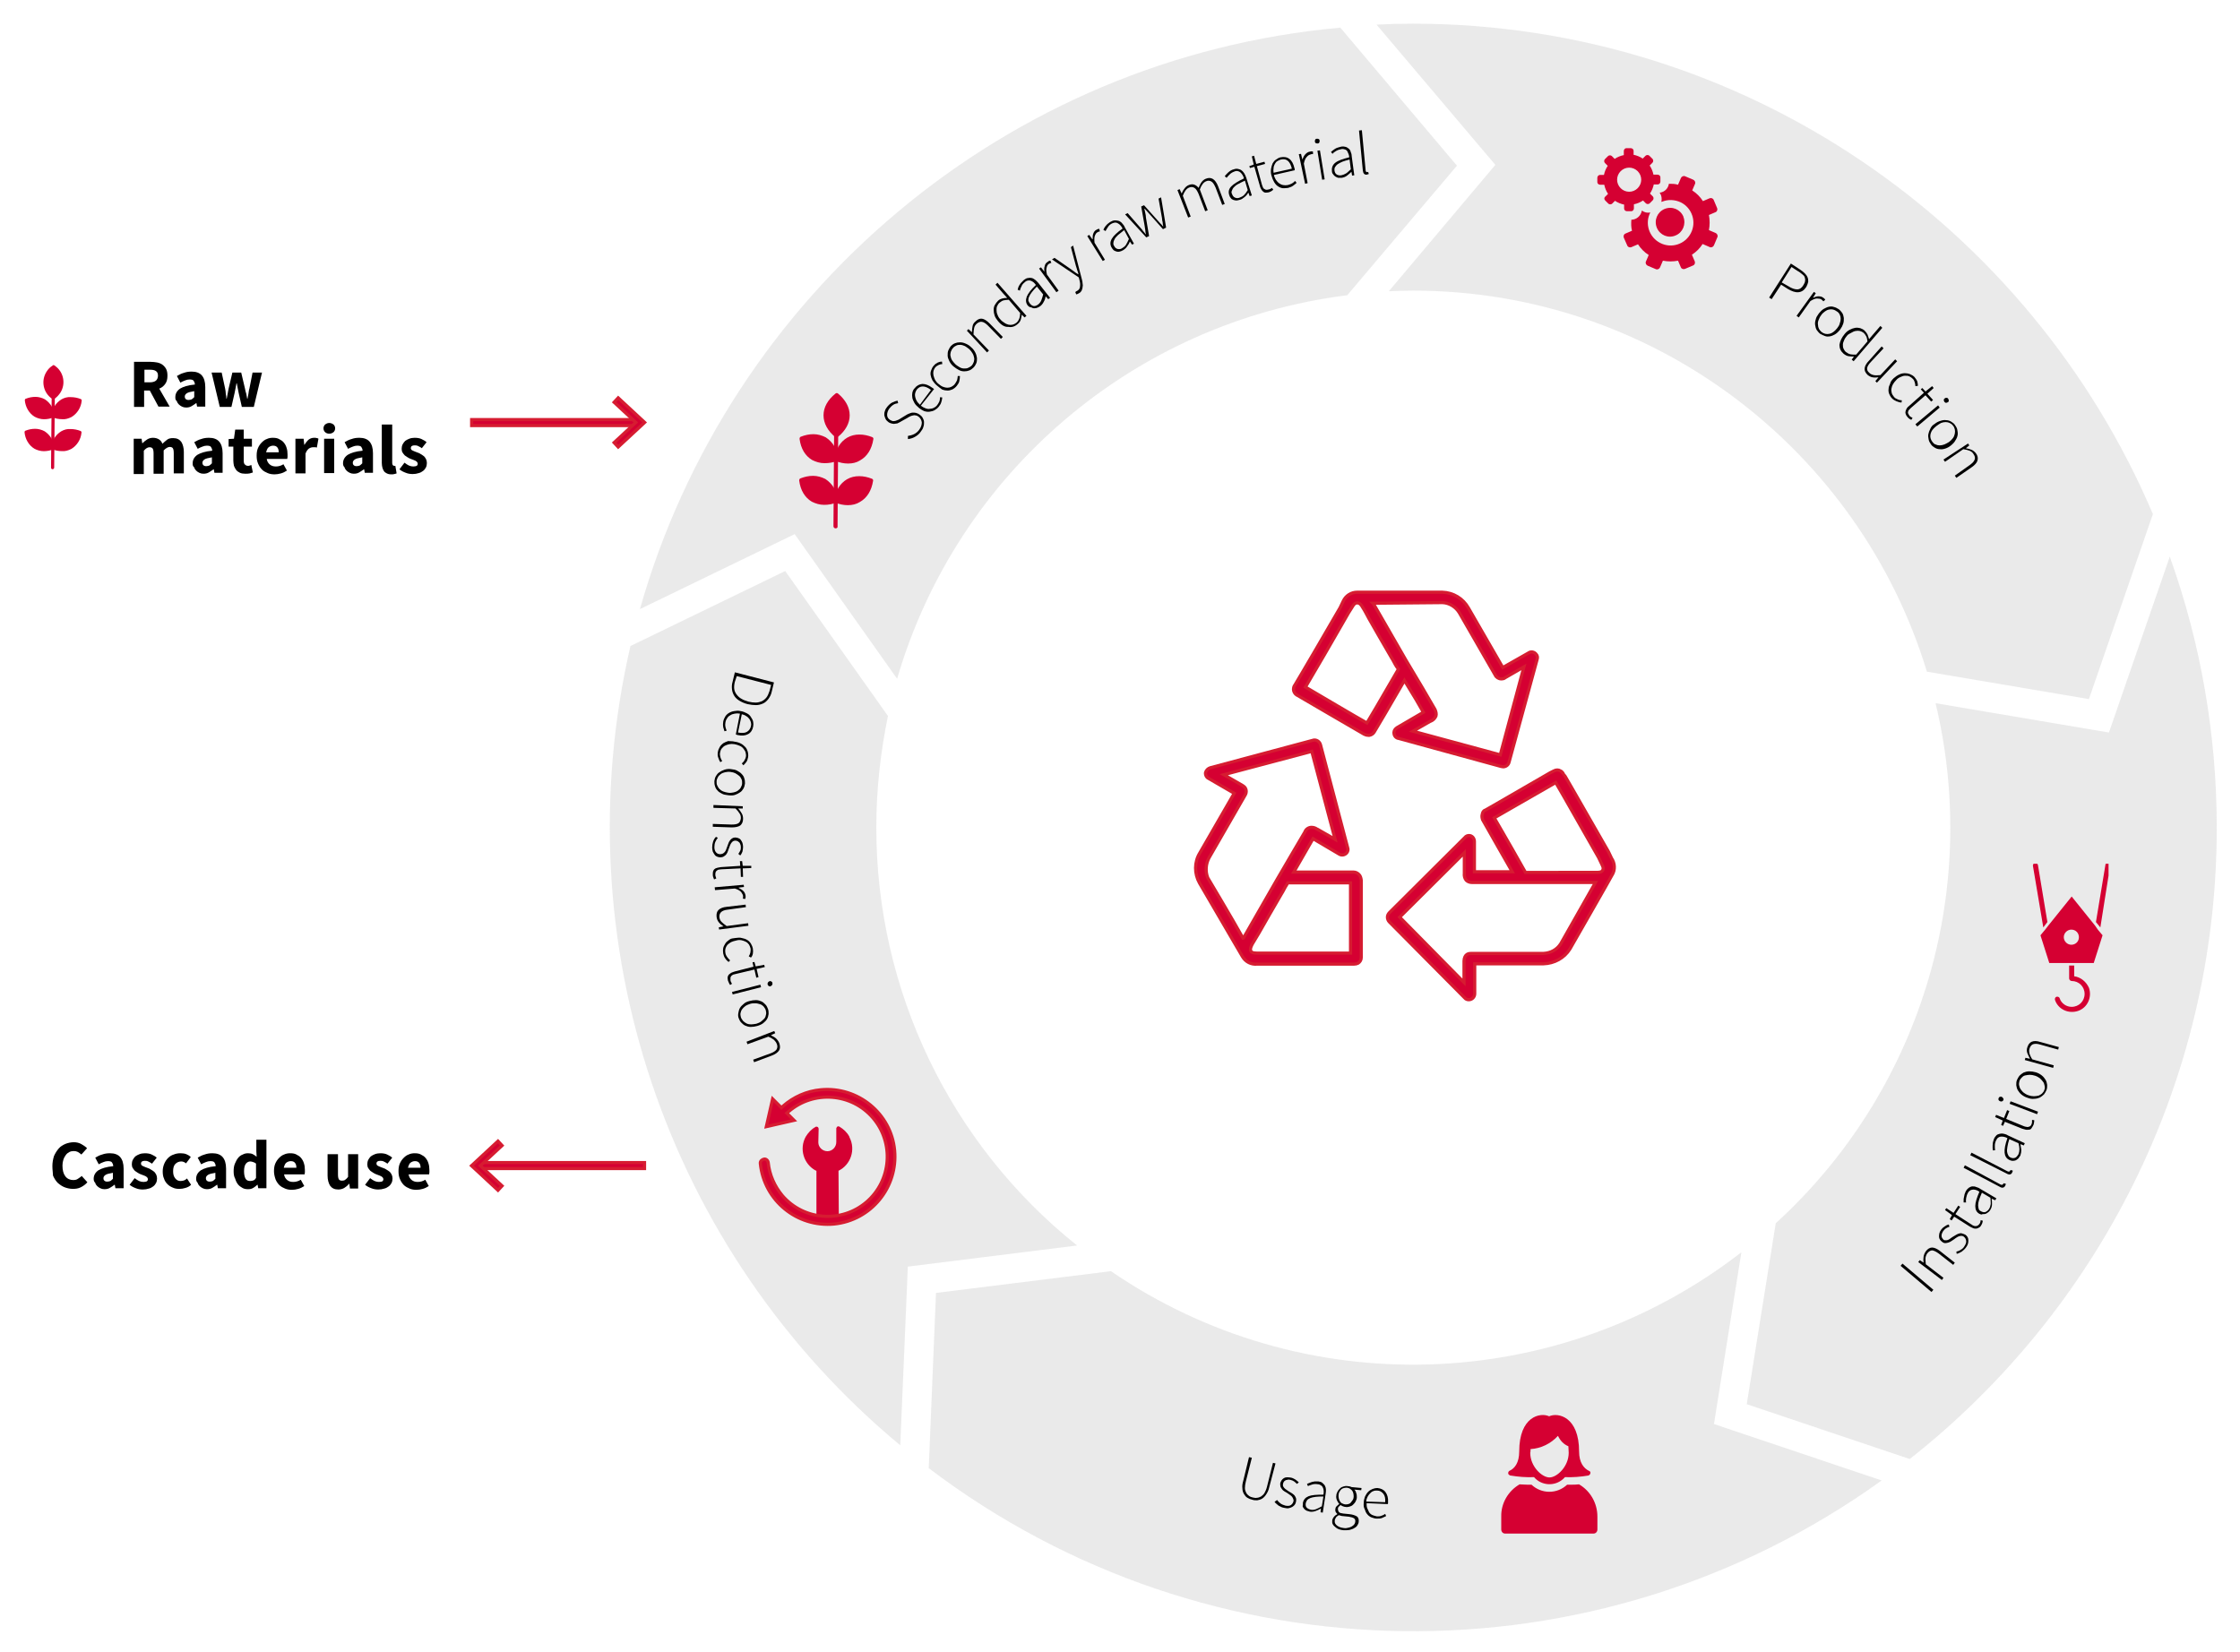 <?xml version="1.0" encoding="UTF-8"?> <svg xmlns="http://www.w3.org/2000/svg" xmlns:xlink="http://www.w3.org/1999/xlink" version="1.1" id="Ebene_1" x="0px" y="0px" viewBox="0 0 710.6 524.2" style="enable-background:new 0 0 710.6 524.2;" xml:space="preserve"> <style type="text/css"> .st0{display:none;} .st1{enable-background:new ;} .st2{fill:none;stroke:#D61C31;} .st3{fill:#D50032;stroke:#D61C31;} .st4{fill:#D50032;} .st5{opacity:0.54;} .st6{fill:#D9D9D9;} .st7{opacity:0.54;fill:#D9D9D9;enable-background:new ;} .st8{clip-path:url(#SVGID_00000069380103769435878180000011868942966896472763_);} </style> <g id="Ebene_1_00000022548403855459107870000005168131776053315485_" class="st0"> </g> <g id="Gruppe_3857_00000176729191194380868760000011662151428481956265_" transform="translate(-260.281 -6957)"> <g class="st1"> <path d="M310.6,7086.1l-2.8-5.2h-1.8v5.2h-3.2v-14.3h5.2c0.8,0,1.5,0.1,2.1,0.2s1.3,0.4,1.7,0.7s0.9,0.8,1.2,1.4 c0.3,0.6,0.4,1.3,0.4,2.1c0,1.1-0.2,1.9-0.7,2.6c-0.5,0.7-1.1,1.2-1.9,1.5l3.3,5.7H310.6z M306.1,7078.3h1.7 c0.9,0,1.5-0.2,1.9-0.5s0.7-0.9,0.7-1.6s-0.2-1.2-0.7-1.5c-0.4-0.3-1.1-0.4-1.9-0.4h-1.7V7078.3z"></path> <path d="M315.9,7083c0-1.1,0.5-2,1.5-2.7c1-0.6,2.5-1.1,4.7-1.3c0-0.5-0.2-0.9-0.4-1.2s-0.7-0.4-1.3-0.4c-0.5,0-0.9,0.1-1.4,0.3 s-1,0.4-1.5,0.7l-1.1-2.1c0.7-0.4,1.4-0.8,2.2-1c0.8-0.3,1.6-0.4,2.5-0.4c1.4,0,2.5,0.4,3.2,1.2c0.7,0.8,1.1,2,1.1,3.7v6.2h-2.6 l-0.2-1.1h-0.1c-0.5,0.4-1,0.7-1.5,1c-0.5,0.3-1.1,0.4-1.7,0.4c-0.5,0-0.9-0.1-1.3-0.3c-0.4-0.2-0.7-0.4-1-0.7 c-0.3-0.3-0.5-0.6-0.6-1C315.9,7083.9,315.9,7083.5,315.9,7083z M318.9,7082.8c0,0.4,0.1,0.6,0.3,0.8c0.2,0.2,0.5,0.3,0.9,0.3 c0.4,0,0.7-0.1,1-0.2c0.3-0.2,0.5-0.4,0.8-0.7v-1.9c-1.2,0.2-2,0.4-2.4,0.7S318.9,7082.4,318.9,7082.8z"></path> <path d="M327.4,7075.2h3.2l1.1,5.1c0.1,0.5,0.2,1.1,0.2,1.6c0.1,0.5,0.2,1.1,0.2,1.6h0.1c0.1-0.6,0.2-1.1,0.3-1.6 c0.1-0.5,0.2-1.1,0.3-1.6l1.2-5.1h2.8l1.2,5.1c0.1,0.5,0.2,1.1,0.4,1.6c0.1,0.5,0.2,1.1,0.3,1.6h0.1c0.1-0.6,0.2-1.1,0.3-1.6 s0.1-1.1,0.3-1.6l1-5.1h3l-2.6,10.9H337l-1-4.4c-0.1-0.5-0.2-1-0.3-1.5c-0.1-0.5-0.2-1.1-0.3-1.6h-0.1c-0.1,0.6-0.2,1.1-0.3,1.6 c-0.1,0.5-0.2,1-0.3,1.5l-1,4.4h-3.7L327.4,7075.2z"></path> <path d="M302.6,7096.2h2.6l0.2,1.4h0.1c0.5-0.5,0.9-0.8,1.5-1.2c0.5-0.3,1.1-0.5,1.8-0.5c0.8,0,1.4,0.2,1.9,0.5 c0.5,0.3,0.9,0.8,1.1,1.4c0.5-0.5,1-0.9,1.5-1.3c0.5-0.4,1.2-0.5,1.9-0.5c1.2,0,2,0.4,2.6,1.2c0.5,0.8,0.8,1.9,0.8,3.2v6.8h-3.2 v-6.4c0-0.8-0.1-1.3-0.3-1.6c-0.2-0.3-0.6-0.4-1-0.4c-0.5,0-1.2,0.4-1.9,1.1v7.4H309v-6.4c0-0.8-0.1-1.3-0.3-1.6 c-0.2-0.3-0.6-0.4-1-0.4c-0.6,0-1.2,0.4-1.8,1.1v7.4h-3.2V7096.2z"></path> <path d="M321.4,7104c0-1.1,0.5-2,1.5-2.7c1-0.6,2.5-1.1,4.7-1.3c0-0.5-0.2-0.9-0.4-1.2s-0.7-0.4-1.3-0.4c-0.5,0-0.9,0.1-1.4,0.3 s-1,0.4-1.5,0.7l-1.1-2.1c0.7-0.4,1.4-0.8,2.2-1c0.8-0.3,1.6-0.4,2.5-0.4c1.4,0,2.5,0.4,3.2,1.2c0.7,0.8,1.1,2,1.1,3.7v6.2h-2.6 l-0.2-1.1h-0.1c-0.5,0.4-1,0.7-1.5,1c-0.5,0.3-1.1,0.4-1.7,0.4c-0.5,0-0.9-0.1-1.3-0.3c-0.4-0.2-0.7-0.4-1-0.7 c-0.3-0.3-0.5-0.6-0.6-1C321.4,7104.9,321.4,7104.5,321.4,7104z M324.5,7103.8c0,0.4,0.1,0.6,0.3,0.8c0.2,0.2,0.5,0.3,0.9,0.3 c0.4,0,0.7-0.1,1-0.2c0.3-0.2,0.5-0.4,0.8-0.7v-1.9c-1.2,0.2-2,0.4-2.4,0.7S324.5,7103.4,324.5,7103.8z"></path> <path d="M334.3,7098.7h-1.5v-2.4l1.7-0.1l0.4-2.9h2.7v2.9h2.6v2.5h-2.6v4.4c0,0.6,0.1,1.1,0.4,1.3c0.3,0.3,0.6,0.4,1,0.4 c0.2,0,0.4,0,0.5-0.1c0.2,0,0.3-0.1,0.5-0.2l0.5,2.4c-0.3,0.1-0.6,0.2-1,0.3s-0.9,0.1-1.4,0.1c-0.7,0-1.3-0.1-1.7-0.3 s-0.9-0.5-1.2-0.9c-0.3-0.4-0.5-0.8-0.7-1.3c-0.1-0.5-0.2-1.1-0.2-1.7V7098.7z"></path> <path d="M341.7,7101.6c0-0.9,0.1-1.7,0.4-2.4c0.3-0.7,0.7-1.3,1.2-1.8c0.5-0.5,1-0.9,1.6-1.1c0.6-0.3,1.3-0.4,1.9-0.4 c0.8,0,1.5,0.1,2,0.4c0.6,0.3,1.1,0.6,1.5,1.1s0.7,1,0.9,1.7c0.2,0.6,0.3,1.3,0.3,2.1c0,0.3,0,0.6,0,0.8c0,0.2-0.1,0.4-0.1,0.6 h-6.5c0.1,0.8,0.5,1.4,1,1.8s1.1,0.6,1.9,0.6c0.8,0,1.6-0.2,2.4-0.7l1.1,2c-0.6,0.4-1.2,0.7-1.9,0.9c-0.7,0.2-1.4,0.3-2,0.3 c-0.8,0-1.5-0.1-2.2-0.4c-0.7-0.3-1.3-0.6-1.8-1.1c-0.5-0.5-0.9-1.1-1.2-1.8C341.8,7103.3,341.7,7102.5,341.7,7101.6z M348.7,7100.5c0-0.6-0.1-1.1-0.4-1.5c-0.3-0.4-0.7-0.6-1.4-0.6c-0.5,0-1,0.2-1.4,0.5c-0.4,0.3-0.6,0.9-0.8,1.6H348.7z"></path> <path d="M354,7096.2h2.6l0.2,1.9h0.1c0.4-0.7,0.9-1.3,1.4-1.7c0.6-0.4,1.1-0.5,1.7-0.5c0.3,0,0.6,0,0.8,0.1c0.2,0,0.4,0.1,0.5,0.2 l-0.5,2.8c-0.2-0.1-0.4-0.1-0.6-0.1c-0.2,0-0.4,0-0.6,0c-0.4,0-0.8,0.1-1.3,0.4c-0.4,0.3-0.8,0.8-1.1,1.6v6.3H354V7096.2z"></path> <path d="M364.7,7094.6c-0.5,0-1-0.2-1.3-0.5s-0.5-0.7-0.5-1.2c0-0.5,0.2-0.9,0.5-1.2c0.4-0.3,0.8-0.5,1.3-0.5c0.6,0,1,0.2,1.4,0.5 c0.3,0.3,0.5,0.7,0.5,1.2c0,0.5-0.2,0.9-0.5,1.2C365.7,7094.4,365.3,7094.6,364.7,7094.6z M363.1,7096.2h3.2v10.9h-3.2V7096.2z"></path> <path d="M369.1,7104c0-1.1,0.5-2,1.5-2.7c1-0.6,2.5-1.1,4.7-1.3c0-0.5-0.2-0.9-0.4-1.2s-0.7-0.4-1.3-0.4c-0.5,0-0.9,0.1-1.4,0.3 s-1,0.4-1.5,0.7l-1.1-2.1c0.7-0.4,1.4-0.8,2.2-1c0.8-0.3,1.6-0.4,2.5-0.4c1.4,0,2.5,0.4,3.2,1.2c0.7,0.8,1.1,2,1.1,3.7v6.2h-2.6 l-0.2-1.1h-0.1c-0.5,0.4-1,0.7-1.5,1c-0.5,0.3-1.1,0.4-1.7,0.4c-0.5,0-0.9-0.1-1.3-0.3c-0.4-0.2-0.7-0.4-1-0.7 c-0.3-0.3-0.5-0.6-0.6-1C369.2,7104.9,369.1,7104.5,369.1,7104z M372.2,7103.8c0,0.4,0.1,0.6,0.3,0.8c0.2,0.2,0.5,0.3,0.9,0.3 c0.4,0,0.7-0.1,1-0.2c0.3-0.2,0.5-0.4,0.8-0.7v-1.9c-1.2,0.2-2,0.4-2.4,0.7S372.2,7103.4,372.2,7103.8z"></path> <path d="M381.5,7091.7h3.2v12.2c0,0.3,0.1,0.6,0.2,0.7c0.1,0.1,0.3,0.2,0.4,0.2c0.1,0,0.1,0,0.2,0s0.1,0,0.2,0l0.4,2.4 c-0.2,0.1-0.4,0.1-0.7,0.2c-0.3,0.1-0.6,0.1-1,0.1c-0.6,0-1-0.1-1.4-0.3c-0.4-0.2-0.7-0.4-0.9-0.7c-0.2-0.3-0.4-0.7-0.5-1.1 s-0.2-0.9-0.2-1.5V7091.7z"></path> <path d="M388.6,7103.8c0.5,0.4,1,0.7,1.4,0.9c0.5,0.2,0.9,0.3,1.4,0.3c0.5,0,0.8-0.1,1.1-0.2c0.2-0.2,0.3-0.4,0.3-0.7 c0-0.2-0.1-0.3-0.2-0.5c-0.1-0.1-0.3-0.3-0.5-0.4s-0.5-0.2-0.7-0.3c-0.3-0.1-0.5-0.2-0.8-0.3c-0.3-0.1-0.7-0.3-1-0.5 c-0.3-0.2-0.6-0.4-0.9-0.6c-0.3-0.3-0.5-0.6-0.7-0.9c-0.2-0.3-0.3-0.7-0.3-1.2c0-0.5,0.1-1,0.3-1.4c0.2-0.4,0.5-0.8,0.8-1.1 c0.4-0.3,0.8-0.5,1.3-0.7c0.5-0.2,1.1-0.3,1.7-0.3c0.8,0,1.6,0.1,2.2,0.4c0.6,0.3,1.2,0.6,1.6,1l-1.5,1.9 c-0.4-0.3-0.8-0.5-1.2-0.7c-0.4-0.2-0.8-0.2-1.1-0.2c-0.8,0-1.2,0.3-1.2,0.9c0,0.2,0.1,0.3,0.2,0.5c0.1,0.1,0.3,0.2,0.5,0.3 c0.2,0.1,0.4,0.2,0.7,0.3c0.3,0.1,0.5,0.2,0.8,0.3c0.4,0.1,0.7,0.3,1,0.5c0.3,0.2,0.7,0.4,0.9,0.6c0.3,0.2,0.5,0.6,0.7,0.9 c0.2,0.4,0.3,0.8,0.3,1.3s-0.1,1-0.3,1.4c-0.2,0.4-0.5,0.8-0.9,1.1s-0.9,0.6-1.4,0.7c-0.6,0.2-1.2,0.3-1.9,0.3 c-0.7,0-1.5-0.1-2.2-0.4c-0.8-0.3-1.4-0.6-2-1.1L388.6,7103.8z"></path> </g> <g class="st1"> <path d="M276.9,7327c0-1.2,0.2-2.2,0.5-3.2c0.4-0.9,0.9-1.7,1.5-2.4s1.3-1.1,2.2-1.5c0.8-0.3,1.7-0.5,2.6-0.5 c0.9,0,1.7,0.2,2.4,0.6s1.3,0.8,1.8,1.3l-1.8,2c-0.4-0.3-0.7-0.6-1.1-0.8c-0.4-0.2-0.8-0.3-1.3-0.3s-1,0.1-1.4,0.3 c-0.4,0.2-0.8,0.5-1.1,0.9c-0.3,0.4-0.6,0.9-0.8,1.5c-0.2,0.6-0.3,1.2-0.3,1.9c0,1.5,0.3,2.6,0.9,3.4c0.6,0.8,1.5,1.2,2.5,1.2 c0.6,0,1.1-0.1,1.5-0.4s0.8-0.5,1.2-0.9l1.8,2c-0.6,0.7-1.3,1.2-2.1,1.6c-0.8,0.4-1.6,0.5-2.5,0.5c-0.9,0-1.8-0.2-2.6-0.5 s-1.5-0.8-2.2-1.4c-0.6-0.6-1.1-1.4-1.5-2.3C277.1,7329.3,276.9,7328.2,276.9,7327z"></path> <path d="M290,7331c0-1.1,0.5-2,1.5-2.7c1-0.6,2.5-1.1,4.7-1.3c0-0.5-0.2-0.9-0.4-1.2s-0.7-0.4-1.3-0.4c-0.5,0-0.9,0.1-1.4,0.3 s-1,0.4-1.5,0.7l-1.1-2.1c0.7-0.4,1.4-0.8,2.2-1c0.8-0.3,1.6-0.4,2.5-0.4c1.4,0,2.5,0.4,3.2,1.2c0.7,0.8,1.1,2,1.1,3.7v6.2h-2.6 l-0.2-1.1h-0.1c-0.5,0.4-1,0.7-1.5,1c-0.5,0.3-1.1,0.4-1.7,0.4c-0.5,0-0.9-0.1-1.3-0.3c-0.4-0.2-0.7-0.4-1-0.7 c-0.3-0.3-0.5-0.6-0.6-1C290.1,7331.9,290,7331.5,290,7331z M293.1,7330.8c0,0.4,0.1,0.6,0.3,0.8c0.2,0.2,0.5,0.3,0.9,0.3 c0.4,0,0.7-0.1,1-0.2c0.3-0.2,0.5-0.4,0.8-0.7v-1.9c-1.2,0.2-2,0.4-2.4,0.7S293.1,7330.4,293.1,7330.8z"></path> <path d="M303,7330.8c0.5,0.4,1,0.7,1.4,0.9c0.5,0.2,0.9,0.3,1.4,0.3c0.5,0,0.8-0.1,1.1-0.2c0.2-0.2,0.3-0.4,0.3-0.7 c0-0.2-0.1-0.3-0.2-0.5c-0.1-0.1-0.3-0.3-0.5-0.4s-0.5-0.2-0.7-0.3c-0.3-0.1-0.5-0.2-0.8-0.3c-0.3-0.1-0.7-0.3-1-0.5 c-0.3-0.2-0.6-0.4-0.9-0.6c-0.3-0.3-0.5-0.6-0.7-0.9c-0.2-0.3-0.3-0.7-0.3-1.2c0-0.5,0.1-1,0.3-1.4c0.2-0.4,0.5-0.8,0.8-1.1 c0.4-0.3,0.8-0.5,1.3-0.7c0.5-0.2,1.1-0.3,1.7-0.3c0.8,0,1.6,0.1,2.2,0.4c0.6,0.3,1.2,0.6,1.6,1l-1.5,1.9 c-0.4-0.3-0.8-0.5-1.2-0.7c-0.4-0.2-0.8-0.2-1.1-0.2c-0.8,0-1.2,0.3-1.2,0.9c0,0.2,0.1,0.3,0.2,0.5c0.1,0.1,0.3,0.2,0.5,0.3 c0.2,0.1,0.4,0.2,0.7,0.3c0.3,0.1,0.5,0.2,0.8,0.3c0.4,0.1,0.7,0.3,1,0.5c0.3,0.2,0.7,0.4,0.9,0.6c0.3,0.2,0.5,0.6,0.7,0.9 c0.2,0.4,0.3,0.8,0.3,1.3s-0.1,1-0.3,1.4c-0.2,0.4-0.5,0.8-0.9,1.1s-0.9,0.6-1.4,0.7c-0.6,0.2-1.2,0.3-1.9,0.3 c-0.7,0-1.5-0.1-2.2-0.4c-0.8-0.3-1.4-0.6-2-1.1L303,7330.8z"></path> <path d="M311.9,7328.6c0-0.9,0.2-1.7,0.5-2.4c0.3-0.7,0.7-1.3,1.2-1.8c0.5-0.5,1.1-0.9,1.8-1.1c0.7-0.3,1.4-0.4,2.2-0.4 c0.7,0,1.3,0.1,1.8,0.3c0.5,0.2,1,0.5,1.4,0.9l-1.5,2c-0.5-0.4-1-0.6-1.5-0.6c-0.8,0-1.4,0.3-1.9,0.8s-0.7,1.3-0.7,2.3 c0,1,0.2,1.7,0.7,2.3c0.5,0.6,1,0.8,1.7,0.8c0.4,0,0.8-0.1,1.1-0.2s0.6-0.3,0.9-0.6l1.3,2c-0.5,0.5-1.1,0.8-1.8,1 c-0.6,0.2-1.3,0.3-1.9,0.3c-0.8,0-1.5-0.1-2.1-0.4c-0.7-0.3-1.2-0.6-1.7-1.1c-0.5-0.5-0.9-1.1-1.1-1.8 C312,7330.3,311.9,7329.5,311.9,7328.6z"></path> <path d="M322.5,7331c0-1.1,0.5-2,1.5-2.7c1-0.6,2.5-1.1,4.7-1.3c0-0.5-0.2-0.9-0.4-1.2s-0.7-0.4-1.3-0.4c-0.5,0-0.9,0.1-1.4,0.3 s-1,0.4-1.5,0.7l-1.1-2.1c0.7-0.4,1.4-0.8,2.2-1c0.8-0.3,1.6-0.4,2.5-0.4c1.4,0,2.5,0.4,3.2,1.2c0.7,0.8,1.1,2,1.1,3.7v6.2h-2.6 l-0.2-1.1h-0.1c-0.5,0.4-1,0.7-1.5,1c-0.5,0.3-1.1,0.4-1.7,0.4c-0.5,0-0.9-0.1-1.3-0.3c-0.4-0.2-0.7-0.4-1-0.7 c-0.3-0.3-0.5-0.6-0.6-1C322.6,7331.9,322.5,7331.5,322.5,7331z M325.6,7330.8c0,0.4,0.1,0.6,0.3,0.8c0.2,0.2,0.5,0.3,0.9,0.3 c0.4,0,0.7-0.1,1-0.2c0.3-0.2,0.5-0.4,0.8-0.7v-1.9c-1.2,0.2-2,0.4-2.4,0.7S325.6,7330.4,325.6,7330.8z"></path> <path d="M334.4,7328.6c0-0.9,0.1-1.7,0.4-2.4c0.3-0.7,0.6-1.3,1-1.8c0.4-0.5,0.9-0.9,1.5-1.1c0.5-0.3,1.1-0.4,1.7-0.4 c0.6,0,1.1,0.1,1.5,0.3c0.4,0.2,0.8,0.5,1.2,0.8l-0.1-1.7v-3.7h3.2v15.4h-2.6l-0.2-1.1h-0.1c-0.4,0.4-0.8,0.7-1.3,1 c-0.5,0.3-1,0.4-1.6,0.4c-0.7,0-1.3-0.1-1.8-0.4c-0.5-0.3-1-0.6-1.4-1.1c-0.4-0.5-0.7-1.1-0.9-1.8 C334.5,7330.3,334.4,7329.5,334.4,7328.6z M337.7,7328.6c0,1.1,0.2,1.9,0.5,2.4c0.3,0.5,0.8,0.7,1.5,0.7c0.4,0,0.7-0.1,1-0.2 c0.3-0.1,0.6-0.4,0.8-0.8v-4.5c-0.3-0.3-0.6-0.4-0.9-0.5s-0.6-0.2-0.9-0.2c-0.5,0-1,0.2-1.4,0.7S337.7,7327.5,337.7,7328.6z"></path> <path d="M347.2,7328.6c0-0.9,0.1-1.7,0.4-2.4c0.3-0.7,0.7-1.3,1.2-1.8c0.5-0.5,1-0.9,1.6-1.1c0.6-0.3,1.3-0.4,1.9-0.4 c0.8,0,1.5,0.1,2,0.4c0.6,0.3,1.1,0.6,1.5,1.1s0.7,1,0.9,1.7c0.2,0.6,0.3,1.3,0.3,2.1c0,0.3,0,0.6,0,0.8c0,0.2-0.1,0.4-0.1,0.6 h-6.5c0.1,0.8,0.5,1.4,1,1.8s1.1,0.6,1.9,0.6c0.8,0,1.6-0.2,2.4-0.7l1.1,2c-0.6,0.4-1.2,0.7-1.9,0.9c-0.7,0.2-1.4,0.3-2,0.3 c-0.8,0-1.5-0.1-2.2-0.4c-0.7-0.3-1.3-0.6-1.8-1.1c-0.5-0.5-0.9-1.1-1.2-1.8C347.4,7330.3,347.2,7329.5,347.2,7328.6z M354.3,7327.5c0-0.6-0.1-1.1-0.4-1.5c-0.3-0.4-0.7-0.6-1.4-0.6c-0.5,0-1,0.2-1.4,0.5c-0.4,0.3-0.6,0.9-0.8,1.6H354.3z"></path> <path d="M364.3,7323.2h3.2v6.4c0,0.8,0.1,1.3,0.3,1.6c0.2,0.3,0.6,0.4,1,0.4c0.4,0,0.8-0.1,1-0.3c0.3-0.2,0.6-0.5,0.9-0.9v-7.2 h3.2v10.9h-2.6l-0.2-1.5h-0.1c-0.5,0.6-1,1-1.5,1.3c-0.5,0.3-1.2,0.5-1.9,0.5c-1.2,0-2-0.4-2.6-1.2c-0.5-0.8-0.8-1.9-0.8-3.2 V7323.2z"></path> <path d="M377.7,7330.8c0.5,0.4,1,0.7,1.4,0.9c0.5,0.2,0.9,0.3,1.4,0.3c0.5,0,0.8-0.1,1.1-0.2c0.2-0.2,0.3-0.4,0.3-0.7 c0-0.2-0.1-0.3-0.2-0.5c-0.1-0.1-0.3-0.3-0.5-0.4s-0.5-0.2-0.7-0.3c-0.3-0.1-0.5-0.2-0.8-0.3c-0.3-0.1-0.7-0.3-1-0.5 c-0.3-0.2-0.6-0.4-0.9-0.6c-0.3-0.3-0.5-0.6-0.7-0.9c-0.2-0.3-0.3-0.7-0.3-1.2c0-0.5,0.1-1,0.3-1.4c0.2-0.4,0.5-0.8,0.8-1.1 c0.4-0.3,0.8-0.5,1.3-0.7c0.5-0.2,1.1-0.3,1.7-0.3c0.8,0,1.6,0.1,2.2,0.4c0.6,0.3,1.2,0.6,1.6,1l-1.5,1.9 c-0.4-0.3-0.8-0.5-1.2-0.7c-0.4-0.2-0.8-0.2-1.1-0.2c-0.8,0-1.2,0.3-1.2,0.9c0,0.2,0.1,0.3,0.2,0.5c0.1,0.1,0.3,0.2,0.5,0.3 c0.2,0.1,0.4,0.2,0.7,0.3c0.3,0.1,0.5,0.2,0.8,0.3c0.4,0.1,0.7,0.3,1,0.5c0.3,0.2,0.7,0.4,0.9,0.6c0.3,0.2,0.5,0.6,0.7,0.9 c0.2,0.4,0.3,0.8,0.3,1.3s-0.1,1-0.3,1.4c-0.2,0.4-0.5,0.8-0.9,1.1s-0.9,0.6-1.4,0.7c-0.6,0.2-1.2,0.3-1.9,0.3 c-0.7,0-1.5-0.1-2.2-0.4c-0.8-0.3-1.4-0.6-2-1.1L377.7,7330.8z"></path> <path d="M386.7,7328.6c0-0.9,0.1-1.7,0.4-2.4c0.3-0.7,0.7-1.3,1.2-1.8c0.5-0.5,1-0.9,1.6-1.1c0.6-0.3,1.3-0.4,1.9-0.4 c0.8,0,1.5,0.1,2,0.4c0.6,0.3,1.1,0.6,1.5,1.1s0.7,1,0.9,1.7c0.2,0.6,0.3,1.3,0.3,2.1c0,0.3,0,0.6,0,0.8c0,0.2-0.1,0.4-0.1,0.6 h-6.5c0.1,0.8,0.5,1.4,1,1.8s1.1,0.6,1.9,0.6c0.8,0,1.6-0.2,2.4-0.7l1.1,2c-0.6,0.4-1.2,0.7-1.9,0.9c-0.7,0.2-1.4,0.3-2,0.3 c-0.8,0-1.5-0.1-2.2-0.4c-0.7-0.3-1.3-0.6-1.8-1.1c-0.5-0.5-0.9-1.1-1.2-1.8C386.8,7330.3,386.7,7329.5,386.7,7328.6z M393.7,7327.5c0-0.6-0.1-1.1-0.4-1.5c-0.3-0.4-0.7-0.6-1.4-0.6c-0.5,0-1,0.2-1.4,0.5c-0.4,0.3-0.6,0.9-0.8,1.6H393.7z"></path> </g> <g id="Gruppe_3854_00000039108724186212096600000002960597027171252148_" transform="translate(1395.609 7515.898) rotate(180)"> <line id="Linie_265_00000029047070444661458760000014526914678821743024_" class="st2" x1="930.9" y1="189" x2="985.7" y2="189"></line> <g id="Gruppe_3852_00000084488434239275434740000002276377085434445217_" transform="translate(390.759 72.349)"> <rect id="Rechteck_423_00000119098273692591843420000015409589409245820816_" x="540.1" y="115.8" class="st3" width="52.8" height="1.9"></rect> <g id="Gruppe_3851_00000038382049137821749700000009849887063473193663_" transform="translate(45.191)"> <path id="Pfad_1272_00000023261908389585669860000015290336662595043468_" class="st3" d="M541.4,124.5l-1.3-1.4l6.9-6.4 l-6.9-6.4l1.3-1.4l8.4,7.8L541.4,124.5z"></path> </g> </g> </g> <g id="Gruppe_3855_00000114757133145822460440000001353703639186938257_" transform="translate(559.241 7119.876)"> <line id="Linie_265-2_00000054264136120328821800000014249390455655950498_" class="st2" x1="-149.3" y1="-28.8" x2="-94.5" y2="-28.8"></line> <g id="Gruppe_3852-2_00000119087169759248646880000016050265007969487542_" transform="translate(390.759 72.349)"> <rect id="Rechteck_423-2_00000049908930119784166650000007562832653055901875_" x="-540.1" y="-102.1" class="st3" width="52.8" height="1.9"></rect> <g id="Gruppe_3851-2_00000034780365749438980690000010108541847469654918_" transform="translate(45.191)"> <path id="Pfad_1272-2_00000138536645198533862270000000528566201563621774_" class="st3" d="M-538.8-93.4l-1.3-1.4l6.9-6.4 l-6.9-6.4l1.3-1.4l8.4,7.8L-538.8-93.4z"></path> </g> </g> </g> <g id="Gruppe_3856_00000121278460999161277650000007212349571120209596_" transform="translate(808.164 7181.777)"> <g id="Gruppe_3842_00000039816539438023561850000005760087801373260178_" transform="translate(8.408 9.793)"> <path id="Pfad_1263_00000182520402552727671210000003838844431398475965_" class="st4" d="M-539.6-85.7c-0.3,0-0.5-0.2-0.5-0.5 l0.2-22.2c0-0.3,0.2-0.5,0.5-0.5c0.3,0,0.5,0.2,0.5,0.5c0,0,0,0,0,0l-0.2,22.2C-539.1-86-539.3-85.7-539.6-85.7z"></path> </g> <g id="Gruppe_3843_00000161627548010013441670000014411780340929555336_" transform="translate(8.524 10.123)"> <path id="Pfad_1264_00000039120080081946979200000015593927303501364869_" class="st4" d="M-536.7-101.9c-1,0-2.1-0.2-3.1-0.6 c-0.2-0.1-0.4-0.3-0.3-0.6c0.2-2.1,1.4-4,3.2-5.1c0.9-0.5,1.9-0.8,3-0.7c1,0,2.1,0.2,3.1,0.6c0.2,0.1,0.4,0.3,0.3,0.6 c-0.2,2.1-1.4,4-3.2,5.1C-534.7-102.1-535.7-101.8-536.7-101.9z"></path> </g> <g id="Gruppe_3844_00000110453205242023768860000013258215010704484771_" transform="translate(0.089 10.036)"> <path id="Pfad_1265_00000152982959977567180600000005274590032629333395_" class="st4" d="M-534-101.8L-534-101.8 c-1,0-2.1-0.3-3-0.8c-1.8-1.1-2.9-3.1-3.1-5.2c0-0.2,0.1-0.5,0.3-0.5c1-0.4,2-0.6,3.1-0.6c1,0,2.1,0.3,3,0.8 c1.8,1.2,2.9,3.1,3.1,5.2c0,0.2-0.1,0.5-0.3,0.5C-531.9-102-533-101.8-534-101.8z"></path> </g> <g id="Gruppe_3845_00000168094999715032945000000005968304117076528040_" transform="translate(8.458 20.25)"> <path id="Pfad_1266_00000088090684509960014290000010950088416160442247_" class="st4" d="M-536.7-101.9c-1.1,0-2.1-0.2-3.1-0.6 c-0.2-0.1-0.3-0.3-0.3-0.6c0.2-2.1,1.4-4,3.2-5.1c0.9-0.5,1.9-0.8,3-0.7c1,0,2.1,0.2,3.1,0.6c0.2,0.1,0.4,0.3,0.3,0.6 c-0.2,2.1-1.4,4-3.2,5.1C-534.7-102.1-535.7-101.8-536.7-101.9z"></path> </g> <g id="Gruppe_3846_00000094584511444390314890000001887850641053625484_" transform="translate(0 20.171)"> <path id="Pfad_1267_00000161590355006826634540000009225455266711462287_" class="st4" d="M-534-101.8L-534-101.8 c-1,0-2.1-0.3-3-0.8c-1.8-1.1-2.9-3.1-3.1-5.2c0-0.2,0.1-0.5,0.3-0.5c1-0.4,2-0.6,3.1-0.6c1,0,2.1,0.3,3,0.8 c1.8,1.2,2.9,3.1,3.1,5.2c0,0.2-0.1,0.5-0.3,0.5C-531.9-102-533-101.8-534-101.8z"></path> </g> <g id="Gruppe_3847_00000173121692403959498030000016639809878264307377_" transform="translate(5.915)"> <path id="Pfad_1268_00000178171482763545251180000016221485452199230108_" class="st4" d="M-536.9-98.1c-0.1,0-0.2,0-0.3-0.1 c-2.9-1.9-3.7-5.8-1.8-8.7c0.5-0.8,1.1-1.4,1.9-1.9c0.2-0.2,0.4-0.2,0.6,0c2.9,1.9,3.7,5.8,1.8,8.7c-0.5,0.7-1.1,1.4-1.9,1.9 C-536.7-98.2-536.8-98.1-536.9-98.1z"></path> </g> </g> <g id="Gruppe_3861_00000005983076532258921600000000047870761657833873_" transform="translate(474.306 6936.612)"> <g id="Gruppe_3885_00000121253316477807515860000012007038092229731486_" transform="translate(762.845 136.997)" class="st5"> <path id="Pfad_1341_00000092448551033392864790000014006673630087963055_" class="st6" d="M-536.3-24.2c2.6-0.1,5.1-0.2,7.7-0.2 c76.7,0,141.8,51,163,120.9l51.4,8.7l20.3-58.7c-38.8-91.3-129.4-155.6-234.8-155.6c-3.9,0-7.7,0.1-11.5,0.3l37.7,44.5 L-536.3-24.2z"></path> </g> <path id="Pfad_1342_00000165236723298932288360000005626133312661010073_" class="st7" d="M349.3,408.5l-9.2,57.4l51.7,17.4 c59.3-46.7,97.4-119.1,97.4-200.3c0-29.3-5-58.4-14.9-86l-19.3,55.8l-55-9.3C414.4,303.6,395,366.8,349.3,408.5z"></path> <path id="Pfad_1343_00000128473916661402670720000003273113809161634234_" class="st7" d="M329.7,472.2l8.7-54.5 c-58.3,45.2-139.1,47.7-200,6l-55.5,6.9l-2.3,55.6c89,67.5,211.6,69.1,302.3,3.9L329.7,472.2z"></path> <g id="Gruppe_3886_00000039096764208106041830000000697020018556933822_" transform="translate(519.471 138.056)" class="st5"> <path id="Pfad_1344_00000023280274344617352320000017511279439498504848_" class="st6" d="M-455.5,144.9 c0-11.9,1.3-23.8,3.7-35.4l-32.6-46l-49.1,23.8c-21.7,93.9,11.4,192,85.6,253.6l2.4-56.7l53.7-6.7 C-432.1,245.3-455.5,196.5-455.5,144.9z"></path> <path id="Pfad_1345_00000032615640058627386510000009538586934107883925_" class="st6" d="M-308.3-108.9 c-106.3,9.6-193.9,84.7-222.2,184.5l49.1-23.8l32.5,45.9c19.1-65.4,75.2-113.2,142.8-121.7l34.8-41.1L-308.3-108.9z"></path> </g> <g id="Gruppe_3907_00000140694756432941904620000002232237839412523904_" transform="translate(587.109 247.954)"> <g id="Gruppe_3901_00000076605837640857207940000017166625335466866080_" transform="translate(10.966 12.771)"> <path id="Pfad_1400_00000110452715922763020720000016468820350868662670_" class="st4" d="M-547-72.7c-0.4,0-0.7-0.3-0.7-0.7 l0.2-28.9c0-0.4,0.3-0.7,0.6-0.7c0.4,0,0.7,0.3,0.7,0.6c0,0,0,0,0,0.1l-0.2,28.9C-546.3-73-546.6-72.7-547-72.7z"></path> </g> <g id="Gruppe_3902_00000034090534193815656380000005676357713064025275_" transform="translate(11.117 13.202)"> <path id="Pfad_1401_00000078003832598377817870000006214300452558107316_" class="st4" d="M-543.2-93.7c-1.4,0-2.7-0.3-4-0.8 c-0.3-0.1-0.5-0.4-0.4-0.7c0.5-3.1,1.9-5.4,4.1-6.7c1.2-0.7,2.5-1,3.9-1c1.4,0,2.7,0.3,4,0.8c0.3,0.1,0.5,0.4,0.4,0.7 c-0.5,3.1-1.9,5.4-4.2,6.7C-540.5-94-541.8-93.7-543.2-93.7z"></path> </g> <g id="Gruppe_3903_00000089544979000027897490000018212614896656680114_" transform="translate(0.116 13.088)"> <path id="Pfad_1402_00000122690162459365738820000017738727255410448575_" class="st4" d="M-539.7-93.7L-539.7-93.7 c-1.4,0-2.7-0.4-3.9-1c-2.2-1.3-3.6-3.6-4-6.7c0-0.3,0.1-0.6,0.4-0.7c1.3-0.5,2.6-0.8,4-0.8c1.4,0,2.7,0.4,3.9,1 c2.3,1.5,3.8,4,4,6.8c0,0.3-0.1,0.6-0.4,0.7C-537-93.9-538.3-93.7-539.7-93.7z"></path> </g> <g id="Gruppe_3904_00000002357135050284675530000009566778528613718960_" transform="translate(11.031 26.41)"> <path id="Pfad_1403_00000013871191979851075460000012273859903012596906_" class="st4" d="M-543.2-93.7c-1.4,0-2.7-0.3-4-0.8 c-0.3-0.1-0.5-0.4-0.4-0.7c0.5-3.1,1.9-5.4,4.1-6.7c1.2-0.7,2.5-1,3.9-1c1.4,0,2.7,0.3,4,0.8c0.3,0.1,0.5,0.4,0.4,0.7 c-0.5,3.1-1.9,5.4-4.2,6.7C-540.5-94-541.8-93.7-543.2-93.7z"></path> </g> <g id="Gruppe_3905_00000028312559676804176090000006150381686530897827_" transform="translate(0 26.307)"> <path id="Pfad_1404_00000093145897850251685300000002012507740612927674_" class="st4" d="M-539.7-93.7L-539.7-93.7 c-1.4,0-2.7-0.4-3.9-1c-2.2-1.3-3.6-3.6-4-6.7c0-0.3,0.1-0.6,0.4-0.7c1.3-0.5,2.6-0.8,4-0.8c1.4,0,2.7,0.4,3.9,1 c2.3,1.5,3.8,4,4,6.7c0,0.3-0.1,0.6-0.4,0.7C-537-93.9-538.3-93.7-539.7-93.7z"></path> </g> <g id="Gruppe_3906_00000128473958223671258710000013123637268027317647_" transform="translate(7.714)"> <path id="Pfad_1405_00000062887442642972851850000009405258076254275490_" class="st4" d="M-543.5-88.8c-0.2,0-0.3-0.1-0.4-0.1 c-2.4-2-3.7-4.4-3.7-6.9s1.3-4.9,3.8-6.9c0.2-0.2,0.6-0.2,0.8,0c2.4,2,3.7,4.4,3.7,6.9s-1.3,4.9-3.8,6.9 C-543.2-88.9-543.3-88.8-543.5-88.8z"></path> </g> </g> <g id="Gruppe_3796_00000029736106605534353740000003335280417839885469_" transform="translate(705.307 317.079)"> <path id="Pfad_1081_00000108303593315886541150000004432952766081075107_" class="st3" d="M-408.1-24.4l-1-2.1 c-12.8-22.3-14-24.5-14.3-24.8v0.1c-0.2-0.4-0.5-0.7-0.9-0.9c-0.6-0.4-1.4-0.4-2.1,0l-1.2,0.6C-448-39.7-448-39.7-448.1-39.7 c-0.6,0.2-0.9,0.7-1,1.3c-0.2,0.6-0.1,1.2,0.1,1.8c0.3,0.6,9.4,16.5,9.4,16.5h-12v-9.6l0,0c0-1-0.7-1.9-1.7-1.9c0,0,0,0,0,0h0 c-0.5,0-1,0.2-1.3,0.6l-23.9,23.8c-0.4,0.4-0.7,0.9-0.7,1.5c0,0.5,0.2,1.1,0.6,1.5l23.9,24.1c0.3,0.4,0.8,0.6,1.3,0.6 c1.1,0,1.9-0.9,1.9-1.9V9.1h21.8c3.4-0.1,6.6-1.8,8.4-4.7c0,0,13.3-23.2,13.4-23.5C-406.9-20.7-407-22.8-408.1-24.4z M-435.4-19.9c-6.3-11.2-8.9-15.5-9.9-17.3c1.8-1,6.9-4,19.5-11.2l0,0c2.1,3.5,9.4,16.5,13.6,23.8l1,2.1c0.7,1.3,0.4,1.6,0.3,1.9 c-0.3,0.6-0.9,0.7-2.1,0.7L-435.4-19.9z M-424.2,2.7c-1.2,1.9-3.2,3-5.5,3.1h-23c-0.6,0-2.1,0.1-2.2,2.4v6.8l-20.4-20.7 l20.5-20.4v6.5c-0.1,0.8,0.1,1.6,0.6,2.2c0.5,0.5,1.2,0.7,1.9,0.7h39.1L-424.2,2.7z"></path> <path id="Pfad_1082_00000102513593716606804260000009881545693121095607_" class="st3" d="M-467.8-70.7l-8.4,4.9l0,0 c-1,0.7-1,1.6-0.9,1.9c0.1,0.8,0.7,1.4,1.5,1.5l32.5,8.9c0.3,0,0.4,0.1,0.6,0.1c0.9,0,1.7-0.6,1.9-1.5l8.9-32.6 c0.2-0.6,0.1-1.2-0.3-1.6c-0.6-0.8-1.7-1-2.5-0.4l-8.1,4.6l-10.9-18.9c-1.7-3-4.8-4.9-8.3-5h-27c-1.9,0-3.6,1.1-4.4,2.8l-1,2.1 c-12.8,22.1-14.3,24.4-14.5,24.8v-0.1c-0.2,0.4-0.3,0.8-0.3,1.2c0,0.7,0.4,1.4,1,1.8c0.1,0.1,21.4,12.4,21.5,12.5 c0.4,0.2,0.8,0.3,1.2,0.3h0.4c0.6-0.1,1.2-0.5,1.5-1c0.3-0.4,5.9-10,9.6-16.4C-471-76.3-468.6-72.2-467.8-70.7z M-461.7-105.5 c2.2,0.1,4.2,1.4,5.3,3.2l11.4,19.8c0.3,0.7,1.1,1.2,1.9,1.2c0.5,0,1-0.1,1.3-0.4l5.9-3.4l-7.5,27.9l-27.7-7.5l5.6-3.2h0.1 c0.7-0.3,1.3-0.9,1.6-1.6c0.2-0.7,0-1.4-0.3-2.1c-2.1-3.7-5.6-9.6-9.2-15.6l-10.3-17.9l-0.1-0.1l-0.1-0.1L-461.7-105.5z M-475.7-84.4c-6.5,11.2-9,15.5-10,17.1c-3.4-1.9-15.6-9.1-19.5-11.4c2.1-3.5,9.6-16.4,13.7-23.6l1.2-1.9 c0.7-1.2,1.2-1.2,1.5-1.2c0.7,0,1.2,0.4,1.8,1.5c0.6,0.9,1.2,2.1,1.9,3.4c1.9,3.4,4.6,8,7.2,12.5c0.6,0.9,1,1.9,1.6,2.8 L-475.7-84.4z"></path> <path id="Pfad_1083_00000018233907311235550000000007242312586694393276_" class="st3" d="M-488.3-19.3c-0.4-0.4-1-0.7-1.6-0.7 h-19c0,0,5.2-9,6.1-10.6l8.3,4.9l0,0c0.8,0.5,1.8,0.3,2.4-0.4c0.4-0.5,0.5-1.1,0.3-1.6l-8.6-32.6c-0.2-0.9-1-1.6-1.9-1.6 c-0.2,0-0.4,0-0.6,0.1l-32.5,8.7c-0.7,0.2-1.3,0.8-1.5,1.5c-0.1,0.8,0.3,1.6,1,1.9l8.1,4.7l-10.9,18.9c-1.8,2.9-1.8,6.6-0.1,9.6 c0,0,13.4,23,13.6,23.3c1,1.7,2.8,2.6,4.7,2.4h30.7c0.5,0,0.9-0.1,1.3-0.3c0.6-0.4,1-1,1-1.8v-24.5 C-487.6-18.2-487.8-18.9-488.3-19.3z M-535.8-24.5l11.4-19.8c0.7-1,0.5-2.4-0.5-3c-0.1-0.1-0.2-0.1-0.3-0.2l-5.9-3.4l27.9-7.4 l7.4,27.9l-5.6-3.2h-0.1c-0.5-0.4-1.1-0.6-1.8-0.6c-0.9,0-1.8,0.6-2.1,1.5c-2.1,3.5-5.5,9.4-8.9,15.2l-10.5,18.3l-0.1,0.1 c0,0.1-0.1,0.1-0.1,0.1c0,0,0,0,0,0c-3.2-5.8-11.2-19.2-11.2-19.2C-537-20.3-536.8-22.6-535.8-24.5L-535.8-24.5z M-490.9,5.7 h-29.8c-1.3,0-1.6-0.3-1.8-0.6c-0.3-0.6-0.1-1.2,0.4-2.2c0.6-0.9,1.2-2.1,2.1-3.5c1.9-3.4,4.6-8,7.2-12.5c0.6-0.9,1-1.9,1.6-2.8 l0.4-0.7h19.9L-490.9,5.7z"></path> </g> <path id="Pfad_1406_00000052806882420291869930000007104822654659646887_" class="st4" d="M326.1,97.8c-0.9,1.4-2,2.5-3.4,3.4 l0.9,2.1c0.2,0.5,0,1.1-0.5,1.3c0,0,0,0,0,0l-2.6,1.1c-0.5,0.2-1.1,0-1.3-0.5c0,0,0,0,0,0l-0.9-2.1c-1.6,0.3-3.2,0.3-4.8,0 l-0.9,2.1c-0.2,0.5-0.8,0.8-1.3,0.6l-2.6-1.1c-0.5-0.2-0.8-0.8-0.6-1.3l0.9-2.1c-1.4-0.9-2.5-2-3.4-3.4l-2.1,0.9 c-0.5,0.2-1.1,0-1.3-0.5c0,0,0,0,0,0l-1.1-2.5c-0.2-0.5,0-1.1,0.5-1.3c0,0,0,0,0,0l2.1-0.9c-0.3-1.1-0.3-2.3-0.2-3.5 c1.6,0,3-1.2,3.3-2.8c0,0,0.1,0,0.1-0.1c0,0,0,0,0,0c0.7,0.6,1.7,0.8,2.6,0.6c-1.8,3.5-0.4,7.9,3.2,9.7c3.5,1.8,7.9,0.4,9.7-3.2 c1.8-3.5,0.4-7.9-3.2-9.7c-1.9-0.9-4.1-1-6-0.2H313c0.1-0.3,0.1-0.6,0.1-0.9c0-0.7-0.2-1.4-0.6-1.9c0,0,0-0.1,0.1-0.1c0,0,0,0,0,0 c1.5-0.2,2.6-1.4,2.8-2.8c1,0,1.9,0,2.9,0.3l0.9-2.1c0.2-0.5,0.8-0.8,1.3-0.6l2.6,1.1c0.5,0.2,0.8,0.8,0.6,1.3l-0.9,2.1 c1.4,0.9,2.5,2,3.4,3.4l2.1-0.9c0.5-0.2,1.1,0,1.3,0.5c0,0,0,0,0,0l1.1,2.6c0.2,0.5,0,1.1-0.5,1.3c0,0,0,0,0,0l-2.1,0.9 c0.3,1.6,0.3,3.2,0,4.8l2.1,0.9c0.5,0.2,0.8,0.8,0.6,1.3l-1.1,2.6c-0.2,0.5-0.8,0.8-1.3,0.6L326.1,97.8z M295.2,82.8l0.9-0.9 c-0.6-0.9-1-1.9-1.2-2.9h-1.3c-0.5,0-0.9-0.4-0.9-0.8c0,0,0,0,0,0v-1.4c0-0.5,0.4-0.9,0.8-0.9c0,0,0,0,0,0h1.3 c0.2-1,0.6-2,1.2-2.9l-0.9-0.9c-0.3-0.3-0.3-0.9,0-1.2l1-1c0.3-0.3,0.9-0.3,1.2,0l0.9,0.9c0.9-0.6,1.9-1,2.9-1.2v-1.3 c0-0.5,0.4-0.9,0.8-0.9c0,0,0,0,0,0h1.4c0.5,0,0.9,0.4,0.9,0.8c0,0,0,0,0,0v1.3c1,0.2,2,0.6,2.9,1.2l0.9-0.9 c0.3-0.3,0.9-0.3,1.2,0l1,1c0.3,0.3,0.3,0.9,0,1.2l-0.9,0.9c0.6,0.9,1,1.9,1.2,2.9h1.3c0.5,0,0.9,0.4,0.9,0.8c0,0,0,0,0,0v1.4 c0,0.5-0.4,0.9-0.8,0.9c0,0,0,0,0,0h-1.3c-0.2,1-0.6,2-1.2,2.9l0.9,0.9c0.3,0.3,0.3,0.9,0,1.2l-1,1c-0.3,0.3-0.9,0.3-1.2,0 l-0.9-0.9c-0.9,0.6-1.9,1-2.9,1.2v1.3c0,0.5-0.4,0.9-0.8,0.9c0,0,0,0,0,0h-1.4c-0.5,0-0.9-0.4-0.9-0.8c0,0,0,0,0,0v-1.3 c-1-0.2-2-0.6-2.9-1.2l-0.9,0.9c-0.3,0.3-0.9,0.3-1.2,0l-1-1c-0.3-0.3-0.4-0.8-0.1-1.1C295.1,82.8,295.1,82.8,295.2,82.8z M300.1,80.1c1.5,1.5,3.9,1.5,5.4,0s1.5-3.9,0-5.4s-3.9-1.5-5.4,0c0,0,0,0,0,0C298.6,76.2,298.6,78.6,300.1,80.1L300.1,80.1z M317.5,95.1c2.3-0.9,3.4-3.6,2.5-5.9c0,0,0,0,0-0.1c-1-2.3-3.6-3.4-6-2.4c-2.3,1-3.4,3.6-2.4,6C312.6,95,315.2,96.1,317.5,95.1z"></path> <g id="Gruppe_3908_00000152262521338830520170000005415763694470693530_" transform="translate(802.317 578.245)"> <path id="Pfad_1407_00000151509716678604660080000009582943062755980719_" class="st4" d="M-515.4-86.9c-0.1,0-0.1,0-0.2,0l0,0 c-0.8,0.1-1.5,0.1-2.2,0.1c-0.2,0-0.5,0-0.7,0c-0.2,0-0.3,0-0.5,0h-0.2c-3.2,3-8.1,3-11.3,0h-0.2c-0.2,0-0.3,0-0.5,0 c-0.2,0-0.5,0-0.7,0c-0.7,0-1.4-0.1-2.2-0.1l0,0c-0.1,0-0.1,0-0.2,0c-3.6,2.1-5.9,6-5.8,10.2v4.1c0,0.7,0.5,1.3,1.2,1.3h28.1 c0.7,0,1.2-0.6,1.2-1.3v-4.1C-509.6-80.9-511.8-84.8-515.4-86.9z"></path> <path id="Pfad_1408_00000013192179700094670700000002853826267306958989_" class="st4" d="M-537.1-89.7c2.4,0.4,4.9,0.6,7.4,0.5 c2.3,2.7,6.4,3,9.1,0.7c0.3-0.2,0.5-0.5,0.7-0.7c2.5,0.1,5-0.1,7.4-0.5c0.4-0.1,0.7-0.5,0.7-0.9c0-0.3-0.2-0.5-0.5-0.6 c-1.6-0.8-3.1-2.6-3.1-6.1c0-11.1-6.7-12.5-9.5-11.2c-2.8-1.3-9.5,0-9.5,11.2c0,3.6-1.5,5.4-3.1,6.1c-0.4,0.2-0.5,0.8-0.3,1.1 C-537.5-89.8-537.3-89.7-537.1-89.7z M-530.8-98.1c3.3-0.2,6.4-1.7,8.7-4.2c0.7,1.5,1.8,2.7,3.3,3.3c0,0.6,0.1,1.3,0.1,2.1 c0,4.3-3.7,7.8-6.1,7.8s-6.1-3.5-6.1-7.8C-530.8-97.2-530.8-97.6-530.8-98.1L-530.8-98.1z"></path> </g> <g id="Gruppe_4002_00000071523871797441707950000005731872203640811453_" transform="translate(566.975 474.642)"> <g id="Gruppe_4004-2_00000129919674953019744480000007712577077969314744_" transform="translate(0 0)"> <path id="Pfad_1462-2_00000026881290139494196630000011658759005954818692_" class="st4" d="M-515-82.8 c3.9-1.9,5.5-6.7,3.5-10.6c0,0,0,0,0,0c0-0.1-0.1-0.2-0.1-0.3c-0.7-1.3-1.8-2.3-3.1-3.1c-0.3-0.2-0.8-0.1-0.9,0.3 c-0.1,0.1-0.1,0.2-0.1,0.3v4.3c0,1.6-1.3,2.9-2.8,2.9c-1.6,0-2.9-1.3-2.9-2.8l0,0v0l0.1-4.3c0-0.4-0.3-0.7-0.7-0.7 c-0.1,0-0.2,0-0.3,0.1c-1.3,0.7-2.3,1.8-3.1,3.1c-2.1,3.8-0.7,8.6,3.1,10.7c0,0,0,0,0,0c0.1,0,0.2,0.1,0.3,0.1v14.5 c0,0.7,0.6,1.3,1.3,1.4c0,0,0,0,0,0h4.4c0.7,0,1.3-0.6,1.4-1.3c0,0,0,0,0,0c0,0,0,0,0-0.1L-515-82.8z"></path> <path id="Pfad_1463-2_00000013170509415710777830000004947194619024236680_" class="st4" d="M-539.8-85.1 c1.2,11.8,11.7,20.3,23.4,19.2c11.8-1.2,20.3-11.7,19.2-23.4s-11.7-20.3-23.4-19.2c-4.5,0.4-8.7,2.3-12,5.2l-0.5,0.5l-2.8-2.8 l-2,8.8l8.8-2l-2.3-2.3l0.6-0.5c7.9-6.8,19.9-5.9,26.7,2s5.9,19.9-2,26.7c-7.9,6.8-19.9,5.9-26.7-2c-2.5-3-4.1-6.6-4.5-10.5 c-0.1-0.7-0.7-1.2-1.3-1.1S-539.9-85.9-539.8-85.1L-539.8-85.1z"></path> <path id="Pfad_1464-2_00000167396676514141958720000000541078393724217996_" class="st3" d="M-539.8-85.1 c1.2,11.8,11.7,20.3,23.4,19.2c11.8-1.2,20.3-11.7,19.2-23.4s-11.7-20.3-23.4-19.2c-4.5,0.4-8.7,2.3-12,5.2l-0.5,0.5l-2.8-2.8 l-2,8.8l8.8-2l-2.3-2.3l0.6-0.5c7.9-6.8,19.9-5.9,26.7,2s5.9,19.9-2,26.7c-7.9,6.8-19.9,5.9-26.7-2c-2.5-3-4.1-6.6-4.5-10.5 c-0.1-0.7-0.7-1.2-1.3-1.1S-539.9-85.9-539.8-85.1L-539.8-85.1z"></path> </g> </g> <g id="Gruppe_4008_00000168083414230300226290000009784747139933396397_" transform="translate(970.975 403.032)"> <g> <defs> <rect id="SVGID_1_" x="-540.1" y="-108.6" width="24" height="47"></rect> </defs> <clipPath id="SVGID_00000169518051251858828280000015916445758945141920_"> <use xlink:href="#SVGID_1_" style="overflow:visible;"></use> </clipPath> <g id="Gruppe_4008-2_00000054249059522568310310000014918105648395664045_" transform="translate(0 0)" style="clip-path:url(#SVGID_00000169518051251858828280000015916445758945141920_);"> <path id="Pfad_1468_00000037670673212920327370000012190596919543076493_" class="st4" d="M-535.5-90.1l-3-18.1 c-0.1-0.4-0.5-0.7-0.9-0.7c0,0,0,0,0,0c-0.4,0.1-0.7,0.5-0.7,0.9c0,0,0,0,0,0l3.3,19.6L-535.5-90.1z"></path> <path id="Pfad_1469_00000153662958279261225700000017246572566840314010_" class="st4" d="M-520.4-89l-7.4-9.2l-7.4,9.2l-1,1.3 l-1.5,1.8l2.8,8.8h14.1l2.8-8.8l-1.5-1.8L-520.4-89z M-527.9-87.7c1.4,0,2.4,1.1,2.4,2.4c0,1.4-1.1,2.4-2.4,2.4 s-2.4-1.1-2.4-2.4l0,0C-530.3-86.6-529.2-87.7-527.9-87.7C-527.9-87.7-527.9-87.7-527.9-87.7"></path> <path id="Pfad_1470_00000154389496950332753820000011301206389572111249_" class="st4" d="M-515.6-108c0.1-0.4-0.2-0.9-0.6-0.9 c0,0,0,0,0,0c-0.4-0.1-0.9,0.2-0.9,0.7c0,0,0,0,0,0l-3,18.1l1.4,1.7L-515.6-108z"></path> <path id="Pfad_1471_00000117665477363868727250000002924200758713421449_" class="st4" d="M-527-72.9v-3.4h-1.6v4.1 c0,0.4,0.4,0.8,0.8,0.8c0,0,0,0,0,0c2.3,0,4.1,1.8,4.1,4.1s-1.8,4.1-4.1,4.1c-1.7,0-3.3-1.1-3.8-2.7c-0.1-0.4-0.6-0.6-1-0.5 s-0.6,0.6-0.5,1c1,3,4.3,4.5,7.3,3.5c3-1,4.5-4.3,3.5-7.3C-523.2-71.2-524.9-72.6-527-72.9"></path> </g> </g> </g> <g> <path d="M354.1,104l2.9,1.9c0.6,0.4,1.1,0.8,1.5,1.2c0.4,0.4,0.7,0.8,0.9,1.3c0.2,0.5,0.2,0.9,0.2,1.4c-0.1,0.5-0.3,1-0.6,1.6 c-0.7,1.1-1.5,1.6-2.5,1.7c-1,0.1-2.1-0.3-3.3-1l-2.2-1.4l-3,4.6l-0.8-0.5L354.1,104z M353.3,111.2c1.1,0.7,2,1,2.8,1 c0.8,0,1.5-0.5,2-1.4c0.3-0.5,0.5-0.9,0.5-1.3c0.1-0.4,0-0.8-0.1-1.1c-0.1-0.4-0.4-0.7-0.8-1c-0.4-0.3-0.8-0.7-1.4-1l-2-1.3 l-3.1,4.9L353.3,111.2z"></path> <path d="M361.4,113l0.6,0.4l-0.9,1.5l0,0c0.6-0.3,1.2-0.5,1.7-0.5c0.6,0,1.1,0.1,1.5,0.4c0.1,0.1,0.3,0.2,0.4,0.3 c0.1,0.1,0.2,0.2,0.3,0.4l-0.6,0.5c-0.1-0.1-0.2-0.3-0.3-0.3c-0.1-0.1-0.2-0.2-0.3-0.3c-0.3-0.2-0.8-0.3-1.4-0.3 c-0.6,0-1.3,0.3-2.1,0.8l-3.7,5.2l-0.7-0.5L361.4,113z"></path> <path d="M363,119.8c0.5-0.6,1-1.1,1.5-1.4c0.6-0.3,1.1-0.6,1.7-0.7c0.6-0.1,1.1-0.1,1.6,0.1c0.5,0.1,1,0.4,1.5,0.7 c0.4,0.3,0.8,0.8,1.1,1.2c0.3,0.5,0.4,1,0.5,1.6c0,0.6,0,1.2-0.2,1.8c-0.2,0.6-0.5,1.2-1,1.9c-0.5,0.6-1,1.1-1.5,1.4 c-0.5,0.3-1.1,0.6-1.7,0.7c-0.6,0.1-1.1,0.1-1.6-0.1s-1-0.4-1.5-0.7c-0.4-0.3-0.8-0.8-1.1-1.2c-0.3-0.5-0.4-1-0.5-1.6 c-0.1-0.6,0-1.2,0.2-1.8C362.1,121.1,362.5,120.5,363,119.8z M363.7,120.4c-0.4,0.5-0.6,1-0.8,1.5c-0.2,0.5-0.3,1-0.2,1.5 c0,0.5,0.1,0.9,0.3,1.3c0.2,0.4,0.5,0.7,0.8,1c0.4,0.3,0.8,0.5,1.2,0.6c0.4,0.1,0.9,0.1,1.3,0c0.5-0.1,0.9-0.3,1.3-0.6 c0.4-0.3,0.8-0.7,1.2-1.2c0.4-0.5,0.7-1,0.8-1.5c0.2-0.5,0.3-1,0.3-1.5c0-0.5-0.1-0.9-0.3-1.3c-0.2-0.4-0.5-0.8-0.9-1 c-0.4-0.3-0.8-0.5-1.2-0.6c-0.4-0.1-0.9-0.1-1.3,0c-0.5,0.1-0.9,0.3-1.3,0.6C364.5,119.5,364,119.9,363.7,120.4z"></path> <path d="M371.2,126.3c0.5-0.6,1-1,1.6-1.3c0.6-0.3,1.1-0.5,1.7-0.6c0.6-0.1,1.1,0,1.6,0.1c0.5,0.2,1,0.4,1.4,0.8 c0.4,0.4,0.7,0.8,0.9,1.2c0.2,0.4,0.3,0.9,0.5,1.5l1.1-1.3l2.5-2.9l0.6,0.6l-9.1,10.6l-0.6-0.5l0.7-1l0,0c-0.5,0-1.1,0-1.7-0.1 c-0.6-0.1-1.1-0.4-1.6-0.8c-0.9-0.8-1.3-1.7-1.3-2.8C369.7,128.6,370.2,127.5,371.2,126.3z M371.9,126.9 c-0.4,0.5-0.7,0.9-0.9,1.4c-0.2,0.5-0.4,0.9-0.4,1.4c0,0.4,0,0.9,0.2,1.3c0.2,0.4,0.4,0.8,0.8,1.1c0.4,0.3,0.9,0.6,1.4,0.7 c0.5,0.1,1.1,0.1,1.8,0.1l3.6-4.2c-0.1-0.7-0.2-1.2-0.4-1.6c-0.2-0.4-0.5-0.8-0.8-1.1c-0.4-0.3-0.8-0.5-1.2-0.6 c-0.4-0.1-0.9-0.1-1.4,0c-0.5,0.1-0.9,0.3-1.4,0.6S372.3,126.4,371.9,126.9z"></path> <path d="M382.9,130.3l0.6,0.6l-4,4.3c-0.7,0.7-1.1,1.4-1.2,1.9c-0.1,0.6,0.1,1.1,0.7,1.6c0.4,0.4,0.9,0.6,1.4,0.7 c0.5,0.1,1.2,0.1,2.1,0l4.7-5l0.6,0.6l-6.4,6.8l-0.5-0.5l1-1.2l0,0c-0.7,0.1-1.4,0.1-1.9,0c-0.6-0.1-1.1-0.4-1.6-0.8 c-0.7-0.7-1-1.4-0.9-2.1c0.1-0.7,0.5-1.5,1.4-2.4L382.9,130.3z"></path> <path d="M386.7,140.4c0.6-0.5,1.1-0.9,1.8-1.2c0.6-0.3,1.2-0.4,1.8-0.4c0.6,0,1.1,0.1,1.6,0.3c0.5,0.2,1,0.5,1.4,0.9 c0.4,0.5,0.7,0.9,0.9,1.4c0.1,0.5,0.2,0.9,0.2,1.4l-0.8,0.1c0-0.4-0.1-0.8-0.2-1.2c-0.1-0.4-0.3-0.8-0.6-1.1 c-0.3-0.3-0.7-0.6-1.1-0.8c-0.4-0.2-0.9-0.2-1.4-0.2c-0.5,0-1,0.2-1.4,0.4c-0.5,0.2-1,0.5-1.4,1c-0.4,0.4-0.8,0.9-1,1.3 c-0.3,0.5-0.4,0.9-0.5,1.4c-0.1,0.5,0,0.9,0.1,1.4c0.1,0.4,0.4,0.8,0.7,1.2c0.3,0.4,0.7,0.6,1.2,0.8c0.4,0.2,0.9,0.3,1.3,0.3 l-0.1,0.7c-0.5,0-1.1-0.2-1.6-0.4c-0.5-0.2-1-0.5-1.4-0.9c-0.4-0.4-0.7-0.9-0.9-1.4c-0.2-0.5-0.3-1.1-0.2-1.6 c0-0.6,0.2-1.1,0.5-1.7C385.7,141.5,386.1,141,386.7,140.4z"></path> <path d="M396.3,145l-1-1.1l0.5-0.4l1,1.1l2.1-1.7l0.5,0.6l-2,1.8l1.8,2l-0.6,0.5l-1.8-2l-4.6,4c-0.2,0.2-0.4,0.4-0.6,0.6 c-0.2,0.2-0.3,0.4-0.3,0.6c-0.1,0.2-0.1,0.4,0,0.6c0.1,0.2,0.2,0.4,0.4,0.7c0.1,0.1,0.3,0.3,0.5,0.4c0.2,0.1,0.4,0.2,0.5,0.3 l-0.4,0.6c-0.3-0.1-0.5-0.3-0.7-0.4c-0.2-0.2-0.4-0.3-0.5-0.5c-0.3-0.3-0.5-0.7-0.6-1c-0.1-0.3-0.1-0.6,0-0.9 c0.1-0.3,0.2-0.6,0.4-0.9c0.2-0.3,0.5-0.6,0.8-0.8L396.3,145z"></path> <path d="M400.8,149l0.5,0.7l-7.1,6l-0.6-0.7L400.8,149z M402.8,147.9c-0.1-0.2-0.2-0.4-0.2-0.6c0-0.2,0.1-0.4,0.3-0.5 c0.2-0.2,0.4-0.2,0.6-0.2c0.2,0,0.4,0.1,0.5,0.3c0.1,0.2,0.2,0.4,0.2,0.6c0,0.2-0.1,0.4-0.3,0.5c-0.2,0.1-0.4,0.2-0.6,0.2 C403.2,148.2,403,148.1,402.8,147.9z"></path> <path d="M399.7,154.9c0.6-0.5,1.2-0.8,1.9-1c0.6-0.2,1.2-0.3,1.8-0.2c0.6,0,1.1,0.2,1.6,0.5c0.5,0.3,0.9,0.6,1.2,1.1 c0.3,0.4,0.6,0.9,0.7,1.5c0.1,0.5,0.2,1.1,0.1,1.6c-0.1,0.6-0.3,1.1-0.7,1.7c-0.3,0.6-0.8,1.1-1.4,1.6c-0.6,0.5-1.2,0.8-1.8,1 c-0.6,0.2-1.2,0.3-1.8,0.2c-0.6,0-1.1-0.2-1.6-0.5c-0.5-0.3-0.9-0.6-1.2-1.1c-0.3-0.4-0.6-0.9-0.7-1.5c-0.1-0.5-0.2-1.1-0.1-1.6 c0.1-0.6,0.3-1.1,0.6-1.7C398.6,155.8,399,155.3,399.7,154.9z M400.2,155.6c-0.5,0.4-0.9,0.8-1.2,1.2c-0.3,0.4-0.5,0.9-0.6,1.3 c-0.1,0.5-0.1,0.9,0,1.3c0.1,0.4,0.3,0.8,0.6,1.2c0.3,0.4,0.6,0.7,1,0.8c0.4,0.2,0.8,0.3,1.3,0.3c0.5,0,0.9-0.1,1.5-0.3 c0.5-0.2,1-0.5,1.5-0.8c0.5-0.4,0.9-0.8,1.2-1.2c0.3-0.4,0.5-0.9,0.6-1.4c0.1-0.5,0.1-0.9,0-1.4c-0.1-0.4-0.3-0.9-0.6-1.2 c-0.3-0.4-0.6-0.6-1-0.8s-0.8-0.3-1.3-0.3c-0.5,0-1,0.1-1.5,0.3C401.2,154.9,400.7,155.2,400.2,155.6z"></path> <path d="M410.3,161.1l0.4,0.6l-1.1,0.9l0,0c0.7,0.1,1.3,0.3,1.8,0.5c0.5,0.2,1,0.6,1.4,1.1c0.6,0.8,0.7,1.5,0.5,2.3 c-0.2,0.7-0.8,1.4-1.8,2.1l-4.9,3.4l-0.5-0.7l4.8-3.4c0.8-0.6,1.3-1.1,1.5-1.7c0.2-0.5,0.1-1.1-0.4-1.8c-0.3-0.5-0.7-0.8-1.2-1 c-0.5-0.2-1.2-0.4-2-0.5l-5.8,4l-0.5-0.7L410.3,161.1z"></path> </g> <g> <path d="M74,158.7c0.7-0.1,1.4-0.3,2-0.6c0.6-0.3,1.2-0.8,1.6-1.4c0.6-0.8,0.8-1.6,0.8-2.3c-0.1-0.7-0.4-1.3-1-1.8 c-0.3-0.2-0.6-0.4-0.9-0.4c-0.3-0.1-0.6-0.1-0.9,0c-0.3,0.1-0.6,0.1-0.9,0.3c-0.3,0.1-0.6,0.3-0.9,0.5L72,154 c-0.3,0.2-0.5,0.3-0.9,0.5c-0.3,0.2-0.6,0.3-1,0.3c-0.4,0.1-0.7,0.1-1.1,0s-0.8-0.2-1.2-0.5c-0.4-0.3-0.7-0.6-0.9-1 c-0.2-0.4-0.3-0.8-0.4-1.2c0-0.4,0-0.9,0.2-1.3c0.1-0.5,0.4-0.9,0.7-1.3c0.5-0.6,1-1.1,1.6-1.4c0.6-0.3,1.2-0.5,1.7-0.6l0.2,0.8 c-0.5,0.1-1.1,0.2-1.5,0.5c-0.5,0.3-0.9,0.7-1.3,1.2c-0.5,0.7-0.7,1.4-0.7,2c0,0.7,0.3,1.2,0.9,1.6c0.3,0.2,0.6,0.3,0.9,0.4 c0.3,0,0.6,0,0.9-0.1c0.3-0.1,0.6-0.2,0.8-0.3c0.3-0.1,0.5-0.3,0.7-0.4l1.8-1.1c0.3-0.2,0.7-0.4,1-0.5s0.7-0.3,1.1-0.3 c0.4,0,0.7,0,1.1,0.1c0.4,0.1,0.8,0.3,1.2,0.6s0.7,0.6,0.9,1c0.2,0.4,0.4,0.8,0.4,1.3c0,0.5,0,1-0.2,1.5c-0.1,0.5-0.4,1-0.8,1.5 c-0.5,0.8-1.2,1.3-1.9,1.7c-0.7,0.4-1.4,0.6-2.2,0.7L74,158.7z"></path> <path d="M77.5,149.8c-0.6-0.5-1.1-1-1.4-1.5c-0.3-0.6-0.6-1.1-0.7-1.7c-0.1-0.6-0.1-1.1,0-1.6s0.3-1,0.7-1.4 c0.7-0.9,1.5-1.3,2.5-1.4c1,0,2,0.4,3.1,1.2c0.1,0.1,0.2,0.1,0.3,0.2c0.1,0.1,0.2,0.2,0.3,0.2l-4.2,5.3c0.5,0.4,0.9,0.6,1.4,0.8 c0.5,0.2,1,0.3,1.4,0.2c0.5,0,0.9-0.1,1.3-0.3c0.4-0.2,0.8-0.5,1.1-0.9c0.3-0.4,0.5-0.8,0.7-1.2c0.1-0.4,0.2-0.8,0.2-1.3l0.7,0.1 c-0.1,0.4-0.1,0.9-0.3,1.4c-0.1,0.5-0.4,1-0.8,1.5c-0.4,0.5-0.8,0.8-1.3,1.1c-0.5,0.3-1,0.4-1.6,0.5s-1.2,0-1.8-0.2 C78.7,150.6,78.1,150.3,77.5,149.8z M81.3,144.1c-0.9-0.7-1.8-1.1-2.6-1.1c-0.8,0-1.4,0.4-1.9,1c-0.2,0.3-0.4,0.7-0.5,1.1 c-0.1,0.4-0.1,0.8,0,1.2c0.1,0.4,0.2,0.8,0.5,1.3c0.2,0.4,0.6,0.8,1,1.2L81.3,144.1z"></path> <path d="M83.2,142.7c-0.6-0.5-1-1-1.4-1.6c-0.3-0.6-0.5-1.1-0.6-1.7c-0.1-0.6,0-1.1,0.2-1.6c0.2-0.5,0.4-1,0.8-1.4 c0.4-0.5,0.9-0.8,1.3-1c0.5-0.2,0.9-0.3,1.3-0.3l0.1,0.8c-0.4,0-0.8,0.1-1.2,0.3c-0.4,0.2-0.7,0.4-1,0.7 c-0.3,0.4-0.5,0.8-0.6,1.2c-0.1,0.4-0.1,0.9,0,1.4c0.1,0.5,0.3,0.9,0.5,1.4c0.3,0.5,0.6,0.9,1.1,1.3c0.5,0.4,0.9,0.7,1.4,0.9 c0.5,0.2,1,0.3,1.4,0.3c0.5,0,0.9-0.1,1.3-0.3c0.4-0.2,0.8-0.5,1.1-0.9c0.3-0.4,0.5-0.8,0.7-1.2c0.1-0.5,0.2-0.9,0.2-1.3l0.7,0 c0,0.5-0.1,1.1-0.2,1.6c-0.1,0.5-0.4,1-0.8,1.5c-0.4,0.5-0.8,0.8-1.3,1.1c-0.5,0.2-1,0.4-1.6,0.4s-1.1-0.1-1.7-0.3 C84.3,143.6,83.8,143.2,83.2,142.7z"></path> <path d="M88.4,136.6c-0.6-0.5-1-1.1-1.3-1.7c-0.3-0.6-0.5-1.2-0.5-1.7c0-0.6,0-1.1,0.2-1.6c0.2-0.5,0.5-1,0.8-1.4 c0.4-0.4,0.8-0.7,1.3-0.9c0.5-0.2,1-0.3,1.6-0.3c0.6,0,1.1,0.1,1.8,0.4s1.2,0.6,1.8,1.2c0.6,0.5,1,1.1,1.3,1.7 c0.3,0.6,0.4,1.1,0.5,1.7c0,0.6,0,1.1-0.2,1.6c-0.2,0.5-0.5,1-0.9,1.4c-0.4,0.4-0.8,0.7-1.3,0.9c-0.5,0.2-1,0.3-1.6,0.3 s-1.1-0.1-1.7-0.4C89.6,137.5,89,137.1,88.4,136.6z M89,135.9c0.4,0.4,0.9,0.7,1.4,1s1,0.4,1.4,0.4c0.5,0,0.9,0,1.3-0.2 s0.8-0.4,1.1-0.7c0.3-0.3,0.5-0.7,0.7-1.2c0.1-0.4,0.2-0.9,0.1-1.3c-0.1-0.5-0.2-0.9-0.5-1.4c-0.3-0.5-0.6-0.9-1-1.3 c-0.5-0.4-0.9-0.7-1.4-1c-0.5-0.2-1-0.4-1.4-0.4c-0.5,0-0.9,0-1.3,0.2c-0.4,0.2-0.8,0.4-1.1,0.8c-0.3,0.3-0.5,0.7-0.7,1.2 c-0.1,0.4-0.2,0.9-0.1,1.3c0.1,0.5,0.2,0.9,0.5,1.4C88.2,135,88.6,135.5,89,135.9z"></path> <path d="M92.7,125.3l0.5-0.5l1.1,1l0,0c0-0.7,0.1-1.3,0.2-1.9c0.1-0.6,0.4-1.1,0.9-1.5c0.7-0.7,1.4-1,2.1-0.9 c0.7,0.1,1.5,0.6,2.4,1.5l4.2,4.3l-0.6,0.6l-4.1-4.2c-0.7-0.7-1.3-1.1-1.9-1.2c-0.6-0.1-1.1,0.1-1.7,0.6 c-0.4,0.4-0.7,0.8-0.8,1.4c-0.1,0.5-0.2,1.2-0.2,2l4.9,5.1l-0.6,0.6L92.7,125.3z"></path> <path d="M102.6,122.3c-0.5-0.6-0.9-1.2-1.1-1.8c-0.2-0.6-0.3-1.2-0.3-1.8c0-0.6,0.1-1.1,0.4-1.6s0.6-0.9,1-1.3 c0.4-0.4,0.9-0.6,1.3-0.7c0.4-0.1,1-0.2,1.6-0.2l-1.2-1.3l-2.5-2.9l0.6-0.6l9.2,10.5l-0.6,0.5l-0.9-0.9l0,0 c0,0.5-0.2,1.1-0.3,1.6c-0.2,0.6-0.5,1-1,1.4c-0.9,0.8-1.9,1.1-2.9,0.9C104.7,124.2,103.6,123.5,102.6,122.3z M103.3,121.7 c0.4,0.5,0.8,0.8,1.3,1.1c0.4,0.3,0.9,0.5,1.3,0.6c0.4,0.1,0.9,0.1,1.3,0c0.4-0.1,0.8-0.3,1.2-0.6c0.4-0.3,0.7-0.8,0.9-1.3 c0.2-0.5,0.3-1.1,0.3-1.8l-3.6-4.2c-0.7,0-1.2,0.1-1.7,0.2c-0.4,0.1-0.8,0.4-1.2,0.7c-0.4,0.3-0.6,0.7-0.8,1.1 c-0.2,0.4-0.2,0.9-0.2,1.3c0,0.5,0.1,1,0.3,1.4C102.6,120.8,102.9,121.3,103.3,121.7z"></path> <path d="M112,117.3c-0.6-0.8-0.7-1.7-0.3-2.8c0.4-1,1.4-2.3,2.9-3.7c-0.2-0.3-0.4-0.5-0.7-0.8c-0.3-0.2-0.5-0.4-0.8-0.5 c-0.3-0.1-0.6-0.2-1-0.1c-0.3,0-0.7,0.2-1,0.5c-0.5,0.4-0.9,0.8-1.1,1.4c-0.3,0.5-0.4,1-0.5,1.3l-0.7-0.3 c0.1-0.2,0.1-0.4,0.2-0.7c0.1-0.3,0.2-0.5,0.4-0.8c0.2-0.3,0.3-0.5,0.6-0.8s0.5-0.5,0.8-0.8c0.4-0.3,0.9-0.6,1.3-0.6 c0.4-0.1,0.8-0.1,1.2,0c0.4,0.1,0.7,0.3,1.1,0.6c0.3,0.3,0.7,0.6,1,1l3.7,4.7l-0.6,0.4l-0.8-0.9l0,0c-0.1,0.6-0.3,1.2-0.6,1.7 c-0.3,0.6-0.6,1-1.1,1.4c-0.3,0.2-0.6,0.4-0.9,0.5c-0.3,0.1-0.6,0.2-1,0.2s-0.6-0.1-1-0.3C112.6,117.9,112.3,117.6,112,117.3z M112.7,116.7c0.4,0.5,0.9,0.8,1.3,0.8c0.5,0,0.9-0.2,1.3-0.5c0.4-0.3,0.8-0.8,1-1.3c0.2-0.5,0.4-1.1,0.6-1.9l-2-2.5 c-0.7,0.7-1.2,1.3-1.6,1.8c-0.4,0.5-0.7,1-0.9,1.5c-0.2,0.4-0.2,0.8-0.2,1.2C112.3,116.1,112.5,116.4,112.7,116.7z"></path> <path d="M115.6,105.6l0.6-0.4l1.1,1.4l0,0c-0.1-0.7-0.1-1.3,0.1-1.8c0.1-0.6,0.4-1,0.9-1.3c0.1-0.1,0.3-0.2,0.4-0.3 c0.1-0.1,0.3-0.1,0.5-0.1l0.3,0.7c-0.2,0-0.3,0.1-0.4,0.1c-0.1,0.1-0.2,0.1-0.4,0.2c-0.3,0.2-0.6,0.6-0.7,1.2 c-0.2,0.6-0.1,1.3,0.1,2.2l3.7,5.1l-0.7,0.5L115.6,105.6z"></path> <path d="M127.4,112.8c0.1,0,0.2-0.1,0.4-0.2c0.5-0.3,0.8-0.8,0.8-1.4c0.1-0.6,0-1.3-0.2-2l-0.2-0.8l-8.5-5.7l0.8-0.5l5.2,3.6 c0.3,0.2,0.7,0.5,1.1,0.8c0.4,0.3,0.8,0.6,1.2,0.8l0.1,0c-0.1-0.4-0.2-0.9-0.4-1.3c-0.1-0.5-0.3-0.9-0.4-1.3l-1.6-6l0.7-0.5 l2.8,10.8c0.1,0.4,0.2,0.8,0.2,1.2c0.1,0.4,0.1,0.8,0,1.2c0,0.4-0.2,0.7-0.3,1.1c-0.2,0.3-0.4,0.6-0.8,0.8 c-0.3,0.2-0.6,0.3-0.9,0.4l-0.3-0.7C127.2,112.9,127.3,112.9,127.4,112.8z"></path> <path d="M130.9,95.3l0.6-0.4l1,1.4l0.1,0c0-0.7,0-1.3,0.2-1.8s0.5-1,1-1.2c0.2-0.1,0.3-0.2,0.4-0.2c0.1-0.1,0.3-0.1,0.5-0.1 l0.2,0.8c-0.2,0-0.3,0.1-0.4,0.1c-0.1,0-0.2,0.1-0.4,0.2c-0.4,0.2-0.6,0.6-0.8,1.1c-0.2,0.5-0.2,1.3-0.1,2.2l3.3,5.4l-0.7,0.4 L130.9,95.3z"></path> <path d="M138.6,98.9c-0.5-0.9-0.5-1.8,0.1-2.8s1.7-2,3.4-3.2c-0.2-0.3-0.3-0.6-0.6-0.9c-0.2-0.3-0.5-0.5-0.8-0.7 c-0.3-0.2-0.6-0.3-0.9-0.3c-0.3,0-0.7,0.1-1.1,0.3c-0.6,0.3-1,0.7-1.3,1.2c-0.3,0.5-0.6,0.9-0.7,1.2l-0.7-0.4 c0.1-0.2,0.2-0.4,0.3-0.6c0.1-0.2,0.3-0.5,0.5-0.7c0.2-0.2,0.4-0.5,0.7-0.7c0.3-0.2,0.6-0.5,0.9-0.6c0.5-0.3,0.9-0.4,1.4-0.4 c0.4,0,0.8,0.1,1.2,0.2c0.4,0.2,0.7,0.4,1,0.8c0.3,0.3,0.6,0.7,0.8,1.2l2.9,5.2l-0.6,0.3l-0.7-1l0,0c-0.2,0.6-0.5,1.1-0.9,1.6 c-0.3,0.5-0.8,0.9-1.3,1.2c-0.3,0.2-0.7,0.3-1,0.4c-0.3,0.1-0.7,0.1-1,0c-0.3-0.1-0.6-0.2-0.9-0.4 C139.1,99.6,138.8,99.3,138.6,98.9z M139.4,98.4c0.3,0.6,0.7,0.9,1.2,1s1,0,1.4-0.3c0.5-0.3,0.9-0.6,1.2-1.1 c0.3-0.5,0.6-1.1,0.9-1.8l-1.5-2.8c-0.8,0.6-1.4,1.1-1.9,1.5c-0.5,0.5-0.9,0.9-1.1,1.3c-0.2,0.4-0.4,0.8-0.4,1.1 C139.1,97.8,139.2,98.1,139.4,98.4z"></path> <path d="M142.9,88.4l0.8-0.4l4.1,4.7c0.3,0.3,0.6,0.7,0.8,1c0.3,0.3,0.5,0.6,0.8,1l0.1,0c-0.1-0.4-0.2-0.8-0.2-1.3 c-0.1-0.4-0.1-0.8-0.2-1.3l-1.1-6.2l0.9-0.4l4.2,4.7c0.3,0.3,0.6,0.7,0.9,1c0.3,0.3,0.6,0.6,0.9,1l0.1,0 c-0.1-0.4-0.2-0.8-0.2-1.3c-0.1-0.4-0.2-0.8-0.2-1.3l-1.1-6.2l0.8-0.4l1.6,9.6l-1,0.5l-4-4.5c-0.3-0.3-0.6-0.7-0.9-1 c-0.3-0.3-0.6-0.7-0.9-1l-0.1,0c0.1,0.5,0.2,0.9,0.3,1.4c0.1,0.5,0.2,0.9,0.2,1.4l1,5.9l-0.9,0.4L142.9,88.4z"></path> <path d="M159.5,80.7l0.7-0.3l0.6,1.3l0.1,0c0.2-0.6,0.5-1.1,0.9-1.6c0.4-0.5,0.8-0.8,1.3-1c0.7-0.3,1.3-0.3,1.8-0.1 c0.5,0.2,0.9,0.5,1.3,1c0.3-0.7,0.6-1.4,1-1.9c0.4-0.5,0.8-0.8,1.3-1c1.7-0.7,3,0.1,3.9,2.4l2.1,5.6l-0.8,0.3l-2.1-5.5 c-0.4-0.9-0.8-1.6-1.3-1.9c-0.5-0.3-1.1-0.4-1.7-0.1c-0.8,0.3-1.5,1.2-2,2.6l2.5,6.6l-0.8,0.3l-2.1-5.5c-0.4-0.9-0.8-1.6-1.3-1.9 c-0.5-0.3-1.1-0.4-1.7-0.1c-0.8,0.3-1.5,1.2-2,2.6l2.5,6.6l-0.8,0.3L159.5,80.7z"></path> <path d="M175.9,82.2c-0.3-1-0.1-1.9,0.7-2.7c0.8-0.8,2.1-1.6,4-2.5c-0.1-0.3-0.2-0.7-0.4-1c-0.2-0.3-0.4-0.6-0.6-0.8 c-0.2-0.2-0.5-0.4-0.9-0.5c-0.3-0.1-0.7-0.1-1.1,0.1c-0.6,0.2-1.1,0.5-1.5,0.9c-0.4,0.4-0.7,0.7-1,1.1l-0.6-0.5 c0.1-0.2,0.3-0.3,0.5-0.6c0.2-0.2,0.4-0.4,0.6-0.6c0.2-0.2,0.5-0.4,0.8-0.6c0.3-0.2,0.6-0.3,1-0.4c0.5-0.2,1-0.2,1.4-0.1 s0.8,0.2,1.1,0.5c0.3,0.2,0.6,0.6,0.8,0.9s0.4,0.8,0.6,1.3l1.8,5.7l-0.7,0.2l-0.4-1.1l0,0c-0.3,0.5-0.7,1-1.2,1.4s-1,0.8-1.6,0.9 c-0.4,0.1-0.7,0.2-1,0.2c-0.3,0-0.7-0.1-1-0.2c-0.3-0.1-0.6-0.3-0.8-0.6C176.2,83,176,82.6,175.9,82.2z M176.8,81.9 c0.2,0.6,0.5,1,1,1.2c0.5,0.2,0.9,0.2,1.4,0c0.5-0.2,1-0.4,1.4-0.8c0.4-0.4,0.8-0.9,1.2-1.6l-0.9-3c-0.9,0.4-1.6,0.8-2.2,1.1 s-1,0.7-1.3,1c-0.3,0.3-0.5,0.7-0.6,1C176.6,81.2,176.6,81.6,176.8,81.9z"></path> <path d="M183.9,73.3l-1.4,0.4l-0.2-0.6l1.4-0.5l-0.6-2.6l0.7-0.2l0.7,2.6l2.6-0.7l0.2,0.7l-2.6,0.7l1.6,5.9 c0.1,0.3,0.2,0.5,0.3,0.8c0.1,0.2,0.2,0.4,0.4,0.5c0.2,0.1,0.3,0.2,0.6,0.3c0.2,0,0.5,0,0.8-0.1c0.2,0,0.4-0.1,0.6-0.2 s0.4-0.2,0.5-0.3l0.4,0.6c-0.2,0.2-0.5,0.3-0.7,0.5c-0.2,0.1-0.5,0.2-0.7,0.3c-0.4,0.1-0.8,0.1-1.1,0.1s-0.6-0.2-0.8-0.4 c-0.2-0.2-0.4-0.4-0.6-0.8c-0.2-0.3-0.3-0.7-0.4-1.1L183.9,73.3z"></path> <path d="M189.3,76c-0.2-0.7-0.2-1.4-0.1-2.1c0.1-0.6,0.3-1.2,0.5-1.7c0.3-0.5,0.6-0.9,1.1-1.2c0.4-0.3,0.9-0.6,1.4-0.7 c1.1-0.2,2-0.1,2.8,0.5c0.8,0.6,1.3,1.6,1.6,2.9c0,0.1,0.1,0.2,0.1,0.3c0,0.1,0,0.2,0,0.4l-6.6,1.5c0.1,0.6,0.4,1.1,0.6,1.5 c0.3,0.4,0.6,0.8,1,1.1c0.4,0.3,0.8,0.5,1.3,0.6c0.5,0.1,1,0.1,1.5,0c0.5-0.1,0.9-0.3,1.3-0.5c0.4-0.2,0.7-0.5,1-0.8l0.5,0.6 c-0.3,0.3-0.7,0.6-1.1,0.9c-0.4,0.3-0.9,0.5-1.6,0.7c-0.6,0.1-1.2,0.1-1.7,0.1c-0.6-0.1-1.1-0.3-1.5-0.6 c-0.5-0.3-0.9-0.8-1.2-1.3C189.7,77.3,189.5,76.7,189.3,76z M195.8,73.9c-0.3-1.2-0.7-2-1.3-2.5c-0.6-0.5-1.3-0.6-2.2-0.4 c-0.4,0.1-0.7,0.3-1.1,0.5s-0.6,0.6-0.8,0.9c-0.2,0.4-0.4,0.8-0.4,1.3c-0.1,0.5-0.1,1,0,1.5L195.8,73.9z"></path> <path d="M198,69.3l0.7-0.1l0.4,1.7l0.1,0c0.2-0.6,0.5-1.2,0.9-1.6c0.4-0.4,0.8-0.7,1.4-0.8c0.2,0,0.3-0.1,0.5-0.1 c0.1,0,0.3,0,0.5,0.1l0,0.8c-0.2,0-0.3-0.1-0.4,0c-0.1,0-0.3,0-0.4,0.1c-0.4,0.1-0.8,0.3-1.2,0.8c-0.4,0.4-0.7,1.1-0.9,2.1 l1.2,6.2l-0.8,0.2L198,69.3z"></path> <path d="M204,65.9c-0.2,0-0.4,0-0.6-0.1s-0.3-0.3-0.3-0.5c0-0.2,0-0.4,0.1-0.6c0.1-0.2,0.3-0.3,0.5-0.3c0.2,0,0.4,0,0.6,0.1 c0.2,0.1,0.3,0.3,0.3,0.5c0,0.2,0,0.4-0.1,0.6S204.2,65.9,204,65.9z M203.9,68.2l0.8-0.1l1.5,9.2l-0.8,0.1L203.9,68.2z"></path> <path d="M208.5,74.5c-0.1-1,0.3-1.9,1.1-2.5c0.9-0.7,2.4-1.2,4.4-1.7c0-0.3-0.1-0.7-0.2-1c-0.1-0.3-0.3-0.6-0.4-0.9 c-0.2-0.3-0.4-0.5-0.8-0.6c-0.3-0.1-0.7-0.2-1.1-0.1c-0.6,0.1-1.2,0.3-1.7,0.6c-0.5,0.3-0.9,0.6-1.1,0.9l-0.5-0.6 c0.2-0.1,0.3-0.3,0.6-0.5c0.2-0.2,0.5-0.3,0.7-0.5c0.3-0.2,0.6-0.3,0.9-0.4c0.3-0.1,0.7-0.2,1.1-0.3c0.6-0.1,1,0,1.4,0.1 c0.4,0.1,0.7,0.4,1,0.6c0.3,0.3,0.5,0.6,0.6,1.1c0.2,0.4,0.3,0.9,0.3,1.4l0.8,5.9l-0.7,0.1l-0.2-1.2l0,0 c-0.4,0.4-0.9,0.8-1.4,1.2c-0.5,0.4-1.1,0.6-1.7,0.7c-0.4,0-0.7,0-1.1,0c-0.3-0.1-0.6-0.2-0.9-0.4c-0.3-0.2-0.5-0.4-0.7-0.7 C208.6,75.4,208.5,75,208.5,74.5z M209.3,74.4c0.1,0.7,0.3,1.1,0.8,1.4c0.4,0.2,0.9,0.3,1.4,0.2c0.5-0.1,1-0.3,1.5-0.6 c0.5-0.3,0.9-0.8,1.5-1.3l-0.4-3.1c-0.9,0.2-1.7,0.5-2.3,0.7c-0.6,0.3-1.1,0.5-1.5,0.8c-0.4,0.3-0.6,0.6-0.8,0.9 C209.3,73.7,209.3,74,209.3,74.4z"></path> <path d="M217.1,61.8l0.9-0.1l1.2,12.8c0,0.2,0.1,0.4,0.2,0.4c0.1,0.1,0.2,0.1,0.3,0.1c0,0,0.1,0,0.1,0c0,0,0.1,0,0.2-0.1l0.2,0.7 c-0.1,0-0.2,0.1-0.3,0.1c-0.1,0-0.2,0-0.3,0.1c-0.8,0.1-1.2-0.4-1.3-1.4L217.1,61.8z"></path> </g> <g> <path d="M31.5,236.9l-0.7,2.9c-0.2,1-0.6,1.7-1.1,2.4c-0.5,0.6-1,1.1-1.7,1.4c-0.7,0.3-1.4,0.5-2.2,0.5s-1.7-0.1-2.6-0.3 s-1.8-0.6-2.5-1c-0.7-0.4-1.3-0.9-1.7-1.5c-0.4-0.6-0.7-1.3-0.8-2.1s-0.1-1.6,0.2-2.6l0.7-2.9L31.5,236.9z M19.1,236.7 c-0.2,0.8-0.3,1.6-0.2,2.3c0.1,0.7,0.4,1.3,0.8,1.8c0.4,0.5,0.9,1,1.5,1.3c0.6,0.4,1.3,0.6,2.2,0.9c0.8,0.2,1.6,0.3,2.3,0.3 c0.7,0,1.4-0.2,1.9-0.4c0.6-0.3,1.1-0.7,1.5-1.2c0.4-0.5,0.7-1.2,1-2.1l0.5-1.9l-10.9-2.8L19.1,236.7z"></path> <path d="M20.9,246c0.8,0.1,1.4,0.4,2,0.7s1,0.7,1.3,1.2c0.3,0.5,0.6,0.9,0.7,1.5c0.1,0.5,0.1,1,0,1.5c-0.2,1.1-0.7,1.9-1.6,2.4 c-0.9,0.5-2,0.6-3.3,0.3c-0.1,0-0.2,0-0.3-0.1c-0.1,0-0.2-0.1-0.3-0.1l1.3-6.6c-0.6-0.1-1.1-0.1-1.6,0c-0.5,0.1-1,0.2-1.4,0.5 c-0.4,0.2-0.8,0.5-1,0.9c-0.3,0.4-0.5,0.8-0.6,1.4c-0.1,0.5-0.1,1,0,1.4c0.1,0.4,0.2,0.8,0.4,1.2l-0.7,0.2 c-0.1-0.4-0.3-0.9-0.4-1.3c-0.1-0.5-0.1-1.1,0-1.7c0.1-0.6,0.3-1.1,0.6-1.6s0.7-0.9,1.2-1.2c0.5-0.3,1-0.5,1.7-0.6 S20.1,245.8,20.9,246z M20.1,252.8c1.2,0.2,2.1,0.2,2.8-0.2s1.1-1,1.3-1.8c0.1-0.4,0.1-0.8,0-1.2s-0.3-0.8-0.5-1.1 c-0.2-0.3-0.6-0.7-1-0.9c-0.4-0.3-0.9-0.5-1.4-0.6L20.1,252.8z"></path> <path d="M19,255.7c0.8,0.1,1.4,0.3,2,0.6c0.6,0.3,1,0.7,1.4,1.1c0.4,0.4,0.6,0.9,0.8,1.5c0.1,0.5,0.2,1.1,0.1,1.7 c-0.1,0.6-0.3,1.2-0.6,1.6c-0.3,0.4-0.6,0.7-0.9,1l-0.5-0.6c0.3-0.3,0.6-0.5,0.8-0.9s0.4-0.7,0.5-1.2c0.1-0.5,0-0.9-0.1-1.4 c-0.1-0.4-0.4-0.8-0.7-1.2c-0.3-0.4-0.7-0.7-1.2-0.9c-0.5-0.2-1-0.4-1.6-0.5c-0.6-0.1-1.2-0.1-1.7,0c-0.5,0.1-1,0.3-1.4,0.5 s-0.7,0.6-1,0.9c-0.3,0.4-0.4,0.8-0.5,1.3c-0.1,0.5,0,1,0.1,1.4s0.3,0.9,0.6,1.2l-0.6,0.4c-0.3-0.4-0.5-0.9-0.7-1.5 c-0.2-0.5-0.2-1.1-0.1-1.7c0.1-0.6,0.3-1.1,0.6-1.6s0.7-0.9,1.1-1.2c0.5-0.3,1-0.5,1.6-0.7C17.6,255.6,18.3,255.5,19,255.7z"></path> <path d="M17.8,264.4c0.8,0.1,1.5,0.2,2,0.5s1.1,0.6,1.5,1.1c0.4,0.4,0.7,0.9,0.8,1.4c0.2,0.5,0.2,1.1,0.2,1.6 c-0.1,0.6-0.2,1.1-0.5,1.6c-0.3,0.5-0.6,0.9-1.1,1.2c-0.4,0.3-1,0.6-1.6,0.8c-0.6,0.2-1.3,0.2-2.1,0.1c-0.8-0.1-1.5-0.2-2-0.5 c-0.6-0.3-1.1-0.6-1.4-1c-0.4-0.4-0.7-0.9-0.8-1.4c-0.2-0.5-0.2-1.1-0.2-1.6c0.1-0.6,0.2-1.1,0.5-1.6c0.3-0.5,0.6-0.9,1.1-1.2 c0.4-0.3,1-0.6,1.6-0.8C16.4,264.4,17.1,264.3,17.8,264.4z M17.7,265.3c-0.6-0.1-1.2,0-1.7,0.1c-0.5,0.1-1,0.3-1.4,0.6 c-0.4,0.3-0.7,0.6-0.9,1c-0.2,0.4-0.4,0.8-0.4,1.3c0,0.5,0,0.9,0.2,1.3c0.2,0.4,0.4,0.8,0.7,1.1c0.3,0.3,0.7,0.6,1.2,0.8 c0.5,0.2,1,0.3,1.6,0.4c0.6,0.1,1.2,0,1.7-0.1c0.5-0.1,1-0.3,1.4-0.6c0.4-0.3,0.7-0.6,0.9-1s0.4-0.8,0.4-1.3c0-0.5,0-0.9-0.2-1.3 c-0.2-0.4-0.4-0.8-0.8-1.1s-0.8-0.6-1.2-0.8S18.4,265.4,17.7,265.3z"></path> <path d="M21.6,276.2l0,0.7l-1.4,0l0,0.1c0.5,0.5,0.8,1,1.1,1.5c0.3,0.5,0.4,1.1,0.4,1.7c0,1-0.4,1.7-0.9,2.1 c-0.6,0.4-1.5,0.6-2.7,0.6l-6-0.2l0-0.9l5.9,0.2c1,0,1.7-0.1,2.2-0.4c0.5-0.3,0.7-0.9,0.8-1.6c0-0.6-0.1-1.1-0.4-1.5 c-0.3-0.5-0.7-1-1.3-1.6l-7-0.2l0-0.9L21.6,276.2z"></path> <path d="M13.7,286.2c-0.3,0.4-0.6,0.8-0.8,1.3c-0.2,0.5-0.3,1-0.3,1.7c0,0.7,0.2,1.3,0.6,1.7c0.4,0.4,0.8,0.5,1.3,0.5 c0.3,0,0.5-0.1,0.8-0.2c0.2-0.1,0.4-0.3,0.6-0.5c0.2-0.2,0.3-0.5,0.4-0.7s0.2-0.5,0.3-0.8c0.1-0.4,0.3-0.7,0.4-1.1 c0.1-0.4,0.3-0.7,0.5-1c0.2-0.3,0.4-0.5,0.7-0.7c0.3-0.2,0.6-0.3,1-0.3c0.3,0,0.7,0.1,1,0.2c0.3,0.1,0.6,0.3,0.8,0.6 c0.2,0.3,0.4,0.6,0.5,0.9c0.1,0.4,0.2,0.8,0.2,1.3s-0.1,1-0.2,1.5c-0.2,0.5-0.4,0.9-0.7,1.2l-0.6-0.5c0.2-0.3,0.4-0.6,0.6-1 c0.2-0.4,0.2-0.8,0.2-1.2c0-0.4-0.1-0.7-0.2-0.9c-0.1-0.3-0.2-0.5-0.4-0.6c-0.2-0.2-0.3-0.3-0.6-0.4s-0.4-0.1-0.6-0.1 c-0.3,0-0.5,0.1-0.7,0.2c-0.2,0.1-0.3,0.3-0.5,0.5c-0.1,0.2-0.3,0.4-0.4,0.7c-0.1,0.3-0.2,0.5-0.3,0.8c-0.1,0.4-0.3,0.7-0.4,1.1 s-0.3,0.7-0.5,1s-0.5,0.5-0.8,0.7c-0.3,0.2-0.7,0.3-1.1,0.3c-0.4,0-0.7-0.1-1-0.2s-0.6-0.3-0.8-0.6c-0.2-0.3-0.4-0.6-0.6-1 c-0.1-0.4-0.2-0.8-0.2-1.3c0-0.7,0.1-1.3,0.3-1.9c0.2-0.6,0.5-1.1,0.9-1.5L13.7,286.2z"></path> <path d="M20.8,295.1l-0.1-1.5l0.7,0l0.2,1.5l2.7,0l0,0.7l-2.7,0.1l0.1,2.7l-0.7,0l-0.1-2.7l-6.1,0.3c-0.3,0-0.6,0.1-0.8,0.1 s-0.4,0.1-0.6,0.3c-0.2,0.1-0.3,0.3-0.4,0.5c-0.1,0.2-0.1,0.5-0.1,0.8c0,0.2,0,0.4,0.1,0.6c0.1,0.2,0.1,0.4,0.2,0.6l-0.7,0.3 c-0.1-0.3-0.2-0.5-0.3-0.8c-0.1-0.3-0.1-0.5-0.1-0.7c0-0.5,0-0.8,0.1-1.1c0.1-0.3,0.3-0.6,0.5-0.7c0.2-0.2,0.5-0.3,0.9-0.4 c0.3-0.1,0.7-0.1,1.1-0.2L20.8,295.1z"></path> <path d="M21.9,301.1l0.1,0.7l-1.7,0.2l0,0.1c0.6,0.3,1.1,0.6,1.5,1c0.4,0.4,0.6,0.9,0.7,1.5c0,0.2,0,0.3,0,0.5 c0,0.1-0.1,0.3-0.1,0.5l-0.8-0.1c0.1-0.2,0.1-0.3,0.1-0.4c0-0.1,0-0.3,0-0.4c0-0.4-0.3-0.8-0.6-1.3c-0.4-0.4-1-0.8-2-1.1 l-6.3,0.5l-0.1-0.9L21.9,301.1z"></path> <path d="M22.5,307.4l0.1,0.8l-5.8,0.8c-1,0.1-1.7,0.4-2.1,0.8c-0.4,0.4-0.6,1-0.5,1.7c0.1,0.6,0.3,1,0.7,1.4 c0.4,0.4,0.9,0.8,1.6,1.3l6.8-0.9l0.1,0.8l-9.3,1.2l-0.1-0.7l1.5-0.3l0,0c-0.6-0.4-1.1-0.8-1.5-1.3c-0.4-0.5-0.6-1-0.7-1.7 c-0.1-1,0.1-1.7,0.6-2.2c0.5-0.5,1.4-0.9,2.6-1L22.5,307.4z"></path> <path d="M19.2,318c0.8-0.1,1.5-0.2,2.1,0c0.6,0.1,1.2,0.3,1.7,0.6c0.5,0.3,0.9,0.7,1.2,1.2c0.3,0.5,0.5,1,0.6,1.5 c0.1,0.6,0.1,1.2,0,1.7c-0.1,0.5-0.3,0.9-0.6,1.2l-0.7-0.4c0.2-0.3,0.4-0.7,0.5-1.1c0.1-0.4,0.1-0.8,0.1-1.3 c-0.1-0.5-0.3-0.9-0.5-1.3c-0.3-0.4-0.6-0.7-1-0.9c-0.4-0.2-0.9-0.4-1.4-0.5c-0.5-0.1-1.1-0.1-1.7,0.1c-0.6,0.1-1.1,0.3-1.6,0.5 c-0.5,0.3-0.9,0.6-1.2,0.9c-0.3,0.4-0.5,0.8-0.6,1.2c-0.1,0.5-0.1,0.9,0,1.4c0.1,0.5,0.3,0.9,0.6,1.3c0.3,0.4,0.6,0.7,0.9,1 l-0.5,0.5c-0.4-0.3-0.8-0.7-1.1-1.2c-0.3-0.4-0.5-1-0.6-1.5c-0.1-0.6-0.1-1.2,0-1.7c0.1-0.5,0.4-1,0.7-1.5 c0.3-0.5,0.8-0.8,1.3-1.2S18.5,318.1,19.2,318z"></path> <path d="M25,327.1l-0.3-1.4l0.6-0.1l0.4,1.4l2.7-0.5l0.2,0.7l-2.6,0.6l0.6,2.6l-0.7,0.2l-0.6-2.6l-5.9,1.4 c-0.3,0.1-0.5,0.1-0.8,0.2c-0.2,0.1-0.4,0.2-0.6,0.4s-0.2,0.3-0.3,0.6c0,0.2,0,0.5,0,0.8c0,0.2,0.1,0.4,0.2,0.6s0.2,0.4,0.3,0.5 l-0.6,0.4c-0.2-0.2-0.3-0.5-0.4-0.7c-0.1-0.3-0.2-0.5-0.3-0.7c-0.1-0.4-0.1-0.8-0.1-1.1c0.1-0.3,0.2-0.6,0.4-0.8 c0.2-0.2,0.5-0.4,0.8-0.6c0.3-0.1,0.7-0.3,1.1-0.4L25,327.1z"></path> <path d="M27.2,332.8l0.2,0.8l-9,2.3l-0.2-0.8L27.2,332.8z M29.5,332.7c-0.1-0.2,0-0.4,0.1-0.6c0.1-0.2,0.3-0.3,0.5-0.4 c0.2-0.1,0.4,0,0.6,0.1c0.2,0.1,0.3,0.3,0.3,0.5c0.1,0.2,0,0.4-0.1,0.6c-0.1,0.2-0.3,0.3-0.5,0.4c-0.2,0.1-0.4,0-0.6-0.1 C29.7,333.1,29.5,332.9,29.5,332.7z"></path> <path d="M23.7,338c0.7-0.2,1.4-0.3,2.1-0.3c0.7,0,1.2,0.2,1.7,0.4c0.5,0.2,0.9,0.6,1.3,1s0.6,0.9,0.8,1.4s0.2,1.1,0.2,1.6 c-0.1,0.6-0.2,1.1-0.5,1.6s-0.7,0.9-1.2,1.3c-0.5,0.4-1.2,0.7-1.9,0.9c-0.7,0.2-1.4,0.3-2.1,0.3s-1.2-0.2-1.7-0.4 c-0.5-0.2-0.9-0.6-1.3-1c-0.4-0.4-0.6-0.9-0.8-1.4s-0.2-1.1-0.1-1.6s0.2-1.1,0.5-1.6c0.3-0.5,0.7-0.9,1.2-1.3 C22.3,338.5,22.9,338.2,23.7,338z M23.9,338.9c-0.6,0.2-1.1,0.4-1.5,0.7c-0.4,0.3-0.8,0.7-1,1c-0.3,0.4-0.4,0.8-0.5,1.2 c-0.1,0.4,0,0.9,0.1,1.3s0.4,0.8,0.7,1.2c0.3,0.3,0.7,0.6,1.1,0.8c0.4,0.2,0.9,0.3,1.4,0.3c0.5,0,1.1-0.1,1.7-0.2 c0.6-0.2,1.1-0.4,1.5-0.7c0.4-0.3,0.8-0.7,1.1-1c0.3-0.4,0.4-0.8,0.5-1.3c0.1-0.4,0-0.9-0.1-1.3s-0.4-0.8-0.7-1.2 c-0.3-0.3-0.7-0.6-1.1-0.7s-0.9-0.3-1.5-0.3S24.5,338.7,23.9,338.9z"></path> <path d="M31.6,347.5l0.3,0.7l-1.3,0.6l0,0.1c0.6,0.3,1.2,0.6,1.6,1s0.8,0.9,1,1.5c0.3,0.9,0.3,1.7-0.1,2.3 c-0.4,0.6-1.2,1.2-2.3,1.6l-5.6,2.1l-0.3-0.8l5.5-2c0.9-0.3,1.6-0.8,1.9-1.2c0.3-0.5,0.4-1.1,0.1-1.8c-0.2-0.5-0.5-0.9-0.9-1.3 c-0.4-0.3-1-0.7-1.8-1l-6.6,2.4l-0.3-0.8L31.6,347.5z"></path> </g> <g> <path d="M388.9,422l0.6-0.7l9.8,8.3l-0.6,0.7L388.9,422z"></path> <path d="M394.5,420.8l0.5-0.6l1.2,0.8l0,0c-0.1-0.7-0.1-1.3,0-1.9c0.1-0.6,0.3-1.1,0.7-1.7c0.6-0.8,1.3-1.2,2-1.2 c0.7,0,1.6,0.4,2.5,1.1l4.7,3.7l-0.5,0.7l-4.6-3.6c-0.8-0.6-1.5-0.9-2-1c-0.6,0-1.1,0.3-1.6,0.9c-0.3,0.4-0.5,0.9-0.6,1.5 c0,0.5,0,1.2,0.1,2l5.6,4.3l-0.5,0.7L394.5,420.8z"></path> <path d="M406.6,417.5c0.5-0.1,1-0.3,1.4-0.6c0.4-0.2,0.9-0.6,1.2-1.2c0.4-0.6,0.6-1.2,0.5-1.7c-0.1-0.5-0.3-0.9-0.7-1.2 c-0.2-0.2-0.5-0.3-0.7-0.3c-0.3,0-0.5,0-0.8,0.1s-0.5,0.2-0.8,0.4s-0.5,0.3-0.7,0.5c-0.3,0.2-0.6,0.4-0.9,0.6 c-0.3,0.2-0.6,0.4-1,0.5c-0.3,0.1-0.7,0.2-1,0.2c-0.3,0-0.7-0.1-1-0.4c-0.3-0.2-0.5-0.4-0.7-0.7c-0.2-0.3-0.3-0.6-0.3-0.9 c0-0.3,0-0.7,0.1-1.1c0.1-0.4,0.3-0.8,0.6-1.2c0.3-0.4,0.6-0.7,1.1-1c0.4-0.3,0.8-0.5,1.3-0.6l0.2,0.7c-0.4,0.1-0.7,0.3-1.1,0.5 c-0.3,0.2-0.6,0.5-0.9,0.9c-0.2,0.3-0.3,0.6-0.4,0.8s-0.1,0.5-0.1,0.8c0,0.2,0.1,0.4,0.2,0.6c0.1,0.2,0.3,0.3,0.4,0.5 c0.2,0.2,0.4,0.2,0.7,0.2c0.2,0,0.5,0,0.7-0.1c0.2-0.1,0.5-0.2,0.7-0.4c0.2-0.2,0.5-0.3,0.7-0.5c0.3-0.2,0.7-0.4,1-0.6 c0.3-0.2,0.7-0.4,1-0.5c0.3-0.1,0.7-0.2,1-0.1s0.7,0.2,1.1,0.4c0.3,0.2,0.5,0.4,0.7,0.7c0.2,0.3,0.3,0.6,0.3,1 c0,0.4,0,0.7-0.1,1.1c-0.1,0.4-0.3,0.8-0.6,1.2c-0.4,0.6-0.9,1-1.4,1.4c-0.5,0.3-1.1,0.6-1.6,0.7L406.6,417.5z"></path> <path d="M405.9,406.4l-0.8,1.2l-0.6-0.4l0.7-1.3l-2.2-1.6l0.4-0.6l2.3,1.5l1.5-2.3l0.6,0.4l-1.5,2.3l5.1,3.3 c0.2,0.2,0.5,0.3,0.7,0.4c0.2,0.1,0.4,0.1,0.7,0.1s0.4-0.1,0.6-0.2c0.2-0.1,0.4-0.3,0.6-0.6c0.1-0.2,0.2-0.3,0.2-0.5 c0.1-0.2,0.1-0.4,0.1-0.6l0.7,0.2c-0.1,0.3-0.1,0.6-0.2,0.8s-0.2,0.5-0.3,0.6c-0.2,0.4-0.5,0.7-0.8,0.8c-0.3,0.2-0.6,0.3-0.9,0.3 c-0.3,0-0.6,0-1-0.2s-0.7-0.3-1-0.5L405.9,406.4z"></path> <path d="M413.9,405.5c-0.9-0.5-1.3-1.3-1.3-2.5c0-1.1,0.5-2.6,1.3-4.5c-0.3-0.2-0.6-0.4-0.9-0.5c-0.3-0.1-0.7-0.2-1-0.2 c-0.3,0-0.6,0.1-0.9,0.2c-0.3,0.2-0.6,0.4-0.8,0.8c-0.3,0.5-0.5,1.1-0.6,1.7c-0.1,0.6-0.1,1.1,0,1.4l-0.8,0c0-0.2,0-0.4,0-0.7 c0-0.3,0-0.6,0.1-0.9s0.1-0.6,0.2-1c0.1-0.3,0.3-0.7,0.4-1c0.3-0.5,0.6-0.8,1-1.1c0.4-0.2,0.7-0.4,1.1-0.4c0.4,0,0.8,0,1.2,0.2 c0.4,0.1,0.9,0.3,1.3,0.6l5.1,3l-0.4,0.6l-1.1-0.5l0,0c0.1,0.6,0.1,1.2,0.1,1.8c0,0.6-0.2,1.2-0.5,1.7c-0.2,0.3-0.4,0.6-0.7,0.8 c-0.3,0.2-0.5,0.4-0.8,0.5s-0.6,0.1-1,0.1C414.7,405.8,414.3,405.7,413.9,405.5z M414.4,404.7c0.6,0.3,1.1,0.4,1.5,0.2 c0.4-0.2,0.8-0.5,1.1-1c0.3-0.5,0.4-1,0.5-1.5c0-0.6,0-1.2-0.1-2l-2.7-1.6c-0.4,0.9-0.7,1.7-0.9,2.3c-0.2,0.6-0.3,1.2-0.3,1.7 c0,0.5,0.1,0.8,0.2,1.2S414.1,404.5,414.4,404.7z"></path> <path d="M408.9,390.9l0.4-0.8l11.3,6.1c0.2,0.1,0.3,0.1,0.5,0.1c0.1,0,0.2-0.1,0.3-0.2c0,0,0-0.1,0.1-0.1c0,0,0-0.1,0.1-0.2 l0.7,0.2c0,0.1,0,0.2-0.1,0.3c0,0.1-0.1,0.2-0.1,0.3c-0.4,0.7-1,0.8-1.8,0.3L408.9,390.9z"></path> <path d="M411,386.9l0.4-0.8l11.4,5.9c0.2,0.1,0.3,0.1,0.5,0.1s0.2-0.1,0.3-0.2c0,0,0-0.1,0.1-0.1c0,0,0-0.1,0.1-0.2l0.7,0.2 c0,0.1,0,0.2-0.1,0.3c0,0.1-0.1,0.2-0.1,0.3c-0.3,0.7-1,0.8-1.8,0.3L411,386.9z"></path> <path d="M423.4,388.4c-0.9-0.4-1.4-1.2-1.5-2.3c-0.1-1.1,0.2-2.7,0.9-4.6c-0.3-0.2-0.6-0.3-1-0.4c-0.3-0.1-0.7-0.1-1-0.1 s-0.6,0.1-0.9,0.3c-0.3,0.2-0.5,0.5-0.7,0.9c-0.3,0.6-0.4,1.2-0.4,1.7c0,0.6,0,1.1,0.1,1.4l-0.7,0.1c0-0.2-0.1-0.4-0.1-0.7 c0-0.3,0-0.6,0-0.9c0-0.3,0.1-0.6,0.1-1c0.1-0.4,0.2-0.7,0.3-1c0.2-0.5,0.5-0.9,0.8-1.2c0.3-0.3,0.7-0.4,1.1-0.5 c0.4-0.1,0.8-0.1,1.2,0c0.4,0.1,0.9,0.2,1.3,0.5l5.4,2.5l-0.3,0.7l-1.1-0.4l0,0c0.1,0.6,0.2,1.2,0.3,1.8c0,0.6-0.1,1.2-0.3,1.8 c-0.2,0.3-0.4,0.6-0.6,0.9c-0.2,0.2-0.5,0.4-0.8,0.6c-0.3,0.1-0.6,0.2-1,0.2C424.1,388.7,423.8,388.6,423.4,388.4z M423.7,387.6 c0.6,0.3,1.1,0.3,1.6,0.1c0.4-0.2,0.7-0.6,1-1.1c0.2-0.5,0.3-1,0.3-1.6c0-0.6-0.1-1.2-0.3-1.9l-2.9-1.3c-0.3,0.9-0.5,1.7-0.6,2.4 c-0.1,0.7-0.2,1.2-0.1,1.7s0.2,0.8,0.4,1.1C423.1,387.2,423.4,387.4,423.7,387.6z"></path> <path d="M422,376.3l-0.6,1.3l-0.6-0.3l0.5-1.4l-2.4-1.1l0.3-0.7l2.5,1l1-2.5l0.7,0.3l-1,2.5l5.6,2.3c0.3,0.1,0.5,0.2,0.8,0.2 c0.2,0.1,0.5,0.1,0.7,0c0.2,0,0.4-0.1,0.6-0.3c0.2-0.1,0.3-0.4,0.4-0.7c0.1-0.2,0.1-0.4,0.1-0.6s0-0.4,0-0.6l0.7,0.1 c0,0.3,0,0.6-0.1,0.9c0,0.3-0.1,0.5-0.2,0.7c-0.2,0.4-0.4,0.7-0.6,1s-0.5,0.4-0.8,0.4s-0.6,0.1-1,0c-0.4-0.1-0.7-0.2-1.1-0.3 L422,376.3z"></path> <path d="M421.5,369.4c-0.1,0.2-0.2,0.4-0.4,0.4c-0.2,0.1-0.4,0.1-0.6,0c-0.2-0.1-0.4-0.2-0.5-0.4c-0.1-0.2-0.1-0.4,0-0.6 c0.1-0.2,0.2-0.4,0.4-0.4c0.2-0.1,0.4-0.1,0.6,0c0.2,0.1,0.3,0.2,0.4,0.4C421.6,369,421.6,369.2,421.5,369.4z M423.5,370.6 l0.3-0.8l8.7,3.3l-0.3,0.8L423.5,370.6z"></path> <path d="M429.2,368.7c-0.7-0.2-1.4-0.6-1.9-1c-0.5-0.4-0.9-0.9-1.2-1.4s-0.4-1-0.5-1.6c0-0.6,0-1.1,0.2-1.6s0.5-1,0.8-1.4 c0.4-0.4,0.8-0.7,1.3-1c0.5-0.2,1.1-0.4,1.8-0.4c0.7,0,1.4,0.1,2.1,0.3c0.7,0.2,1.4,0.6,1.9,1c0.5,0.4,0.9,0.9,1.2,1.4 c0.3,0.5,0.4,1,0.5,1.6c0,0.6,0,1.1-0.2,1.6c-0.2,0.5-0.5,1-0.8,1.4c-0.4,0.4-0.8,0.7-1.3,1c-0.5,0.2-1.1,0.4-1.7,0.4 C430.6,369.1,430,369,429.2,368.7z M429.5,367.9c0.6,0.2,1.1,0.3,1.7,0.3c0.5,0,1-0.1,1.5-0.2c0.4-0.2,0.8-0.4,1.1-0.7 c0.3-0.3,0.6-0.7,0.7-1.1c0.2-0.4,0.2-0.9,0.1-1.3c-0.1-0.5-0.2-0.9-0.5-1.3c-0.3-0.4-0.6-0.7-1-1.1c-0.4-0.3-0.9-0.6-1.5-0.8 c-0.6-0.2-1.2-0.3-1.7-0.3c-0.5,0-1,0.1-1.5,0.2s-0.8,0.4-1.1,0.7c-0.3,0.3-0.6,0.7-0.7,1.1c-0.1,0.4-0.2,0.9-0.1,1.3 c0.1,0.4,0.2,0.9,0.5,1.3c0.3,0.4,0.6,0.8,1,1.1C428.4,367.4,428.9,367.7,429.5,367.9z"></path> <path d="M428.3,356.7l0.2-0.7l1.4,0.3l0-0.1c-0.3-0.6-0.6-1.2-0.8-1.7c-0.2-0.6-0.2-1.2,0-1.8c0.3-0.9,0.7-1.5,1.4-1.8 s1.6-0.3,2.8,0.1l5.8,1.6l-0.2,0.8l-5.7-1.6c-1-0.3-1.7-0.3-2.3-0.1c-0.5,0.2-0.9,0.7-1.1,1.4c-0.2,0.5-0.1,1.1,0,1.6 c0.2,0.5,0.4,1.1,0.9,1.8l6.8,1.9l-0.2,0.8L428.3,356.7z"></path> </g> <g> <path d="M182.2,482.7l0.9,0.2l-1.9,7.5c-0.2,0.8-0.3,1.5-0.3,2.1c0,0.6,0.2,1.1,0.4,1.5c0.2,0.4,0.5,0.7,0.9,1s0.8,0.4,1.2,0.5 c0.5,0.1,0.9,0.2,1.3,0.1c0.4,0,0.9-0.2,1.3-0.4c0.4-0.3,0.8-0.6,1.1-1.1c0.3-0.5,0.6-1.2,0.8-2l1.9-7.6l0.8,0.2l-2,7.6 c-0.2,1-0.6,1.7-1,2.3c-0.4,0.6-0.8,1-1.3,1.3c-0.5,0.3-1,0.4-1.5,0.5c-0.5,0-1.1,0-1.6-0.2c-0.5-0.1-1-0.3-1.5-0.6 c-0.5-0.3-0.8-0.7-1.1-1.2c-0.3-0.5-0.5-1.1-0.5-1.8c-0.1-0.7,0-1.5,0.3-2.5L182.2,482.7z"></path> <path d="M191.1,496.3c0.3,0.4,0.7,0.8,1.1,1.1c0.4,0.3,0.9,0.5,1.6,0.7c0.7,0.1,1.3,0.1,1.7-0.2c0.4-0.3,0.7-0.7,0.8-1.2 c0.1-0.3,0-0.5-0.1-0.8c-0.1-0.2-0.2-0.5-0.4-0.7c-0.2-0.2-0.4-0.4-0.6-0.5c-0.2-0.2-0.5-0.3-0.7-0.5c-0.3-0.2-0.6-0.4-1-0.6 c-0.3-0.2-0.6-0.4-0.8-0.7c-0.2-0.3-0.4-0.5-0.5-0.8c-0.1-0.3-0.1-0.7-0.1-1.1c0.1-0.3,0.2-0.6,0.4-0.9c0.2-0.3,0.4-0.5,0.7-0.7 c0.3-0.2,0.6-0.3,1-0.3s0.8,0,1.3,0.1c0.5,0.1,0.9,0.3,1.4,0.6c0.4,0.3,0.8,0.6,1.1,0.9l-0.6,0.5c-0.3-0.3-0.5-0.5-0.9-0.8 c-0.3-0.2-0.7-0.4-1.2-0.5c-0.4-0.1-0.7-0.1-0.9,0c-0.3,0-0.5,0.1-0.7,0.2c-0.2,0.1-0.4,0.3-0.5,0.5c-0.1,0.2-0.2,0.4-0.2,0.6 c-0.1,0.3,0,0.5,0,0.7c0.1,0.2,0.2,0.4,0.4,0.6c0.2,0.2,0.4,0.4,0.6,0.5c0.2,0.2,0.5,0.3,0.7,0.5c0.3,0.2,0.7,0.4,1,0.6 c0.3,0.2,0.6,0.4,0.9,0.7c0.2,0.3,0.4,0.6,0.5,0.9c0.1,0.3,0.1,0.7,0,1.2c-0.1,0.3-0.2,0.7-0.4,0.9c-0.2,0.3-0.5,0.5-0.8,0.7 c-0.3,0.2-0.7,0.3-1.1,0.4s-0.9,0-1.4-0.1c-0.7-0.1-1.3-0.4-1.8-0.7c-0.5-0.4-1-0.8-1.3-1.2L191.1,496.3z"></path> <path d="M199.3,497.2c0.2-1,0.8-1.7,1.8-2.1c1-0.4,2.6-0.5,4.7-0.5c0.1-0.3,0.1-0.7,0.1-1.1c0-0.4-0.1-0.7-0.2-1 c-0.1-0.3-0.3-0.6-0.6-0.8c-0.3-0.2-0.6-0.4-1.1-0.4c-0.6-0.1-1.2-0.1-1.8,0.1c-0.5,0.2-1,0.3-1.3,0.5l-0.3-0.7 c0.2-0.1,0.4-0.2,0.7-0.3c0.3-0.1,0.5-0.2,0.8-0.3c0.3-0.1,0.6-0.1,1-0.2c0.4,0,0.7,0,1.1,0c0.6,0.1,1,0.2,1.3,0.5 s0.6,0.5,0.8,0.9c0.2,0.4,0.3,0.8,0.3,1.2c0,0.4,0,0.9-0.1,1.4l-0.9,5.9l-0.7-0.1l0.1-1.2l0,0c-0.5,0.3-1.1,0.6-1.7,0.8 c-0.6,0.2-1.2,0.3-1.8,0.2c-0.4-0.1-0.7-0.2-1-0.3c-0.3-0.2-0.6-0.3-0.8-0.6c-0.2-0.2-0.4-0.5-0.5-0.9 C199.3,498.1,199.3,497.7,199.3,497.2z M200.2,497.3c-0.1,0.7,0,1.2,0.4,1.5c0.3,0.3,0.8,0.5,1.3,0.6c0.5,0.1,1.1,0,1.6-0.2 c0.5-0.2,1.1-0.5,1.8-0.9l0.5-3.1c-1,0-1.8,0-2.5,0.1c-0.7,0.1-1.2,0.2-1.7,0.4c-0.4,0.2-0.8,0.4-1,0.7 C200.4,496.7,200.3,497,200.2,497.3z"></path> <path d="M208.6,502.9c0-0.4,0.2-0.8,0.5-1.2c0.3-0.4,0.7-0.7,1.1-0.9l0-0.1c-0.2-0.2-0.4-0.4-0.5-0.6c-0.1-0.3-0.2-0.6-0.1-0.9 c0-0.4,0.2-0.8,0.5-1c0.3-0.3,0.5-0.5,0.7-0.6l0-0.1c-0.3-0.3-0.5-0.7-0.7-1.1c-0.2-0.5-0.3-1-0.2-1.5c0-0.5,0.2-0.9,0.4-1.3 c0.2-0.4,0.5-0.7,0.8-1c0.3-0.3,0.7-0.5,1.1-0.6c0.4-0.1,0.8-0.2,1.3-0.1c0.3,0,0.5,0.1,0.7,0.1c0.2,0.1,0.4,0.1,0.5,0.2l3.2,0.3 l-0.1,0.7l-2.2-0.2c0.3,0.3,0.5,0.6,0.6,1.1c0.2,0.4,0.2,0.9,0.2,1.4c0,0.5-0.2,0.9-0.4,1.3c-0.2,0.4-0.5,0.7-0.8,1 c-0.3,0.3-0.7,0.5-1.1,0.6c-0.4,0.1-0.8,0.2-1.3,0.1c-0.3,0-0.5-0.1-0.8-0.2c-0.3-0.1-0.5-0.2-0.7-0.4c-0.2,0.1-0.4,0.3-0.6,0.5 c-0.2,0.2-0.3,0.4-0.3,0.8c0,0.3,0.1,0.6,0.3,0.9c0.2,0.3,0.7,0.4,1.4,0.5l2,0.2c1,0.1,1.8,0.4,2.3,0.7s0.7,1,0.6,1.7 c0,0.4-0.2,0.8-0.4,1.1c-0.2,0.4-0.6,0.7-1,0.9c-0.4,0.3-0.9,0.4-1.5,0.6c-0.6,0.1-1.2,0.1-1.8,0.1c-1.2-0.1-2.1-0.4-2.7-1 C208.8,504.3,208.5,503.7,208.6,502.9z M209.4,502.9c-0.1,0.6,0.2,1.1,0.7,1.5c0.5,0.4,1.2,0.7,2.2,0.8c0.5,0.1,1,0,1.4-0.1 c0.4-0.1,0.8-0.2,1.1-0.4c0.3-0.2,0.6-0.4,0.8-0.7c0.2-0.3,0.3-0.5,0.3-0.8c0.1-0.5-0.1-0.9-0.4-1.1c-0.3-0.2-0.9-0.4-1.6-0.5 l-2-0.2c-0.1,0-0.3,0-0.5-0.1c-0.2,0-0.4-0.1-0.7-0.2c-0.5,0.3-0.8,0.5-1,0.9S209.4,502.5,209.4,502.9z M212.8,497.7 c0.3,0,0.6,0,0.9-0.1c0.3-0.1,0.6-0.2,0.8-0.5s0.4-0.5,0.6-0.8c0.2-0.3,0.3-0.7,0.3-1s0-0.7-0.1-1.1s-0.2-0.6-0.4-0.9 c-0.2-0.2-0.4-0.4-0.7-0.6s-0.6-0.2-0.9-0.3c-0.3,0-0.7,0-1,0.1c-0.3,0.1-0.6,0.2-0.8,0.4c-0.2,0.2-0.4,0.4-0.6,0.8 c-0.2,0.3-0.3,0.7-0.3,1.1c0,0.4,0,0.7,0.1,1.1c0.1,0.3,0.2,0.6,0.4,0.9c0.2,0.3,0.4,0.5,0.7,0.6 C212.2,497.6,212.5,497.7,212.8,497.7z"></path> <path d="M218.6,497.2c0-0.8,0.2-1.4,0.4-2c0.3-0.6,0.6-1.1,1-1.5c0.4-0.4,0.9-0.7,1.4-0.9s1-0.3,1.5-0.3c1.1,0.1,2,0.5,2.6,1.3 c0.6,0.8,0.9,1.9,0.8,3.2c0,0.1,0,0.2,0,0.3c0,0.1,0,0.2-0.1,0.3l-6.7-0.3c0,0.6,0,1.1,0.2,1.6s0.4,0.9,0.6,1.3 c0.3,0.4,0.6,0.7,1.1,0.9s0.9,0.3,1.4,0.4c0.5,0,1,0,1.4-0.2c0.4-0.1,0.8-0.3,1.2-0.6l0.3,0.7c-0.4,0.2-0.8,0.4-1.3,0.6 c-0.5,0.2-1,0.2-1.7,0.2c-0.6,0-1.1-0.2-1.7-0.4c-0.5-0.2-1-0.6-1.3-1c-0.4-0.4-0.6-1-0.8-1.6C218.6,498.7,218.5,498,218.6,497.2 z M225.4,497c0.1-1.2-0.1-2.1-0.6-2.7c-0.5-0.6-1.1-1-2-1c-0.4,0-0.8,0-1.2,0.2c-0.4,0.1-0.7,0.4-1,0.7c-0.3,0.3-0.6,0.7-0.8,1.1 c-0.2,0.4-0.4,0.9-0.4,1.5L225.4,497z"></path> </g> </g> </g> </svg> 